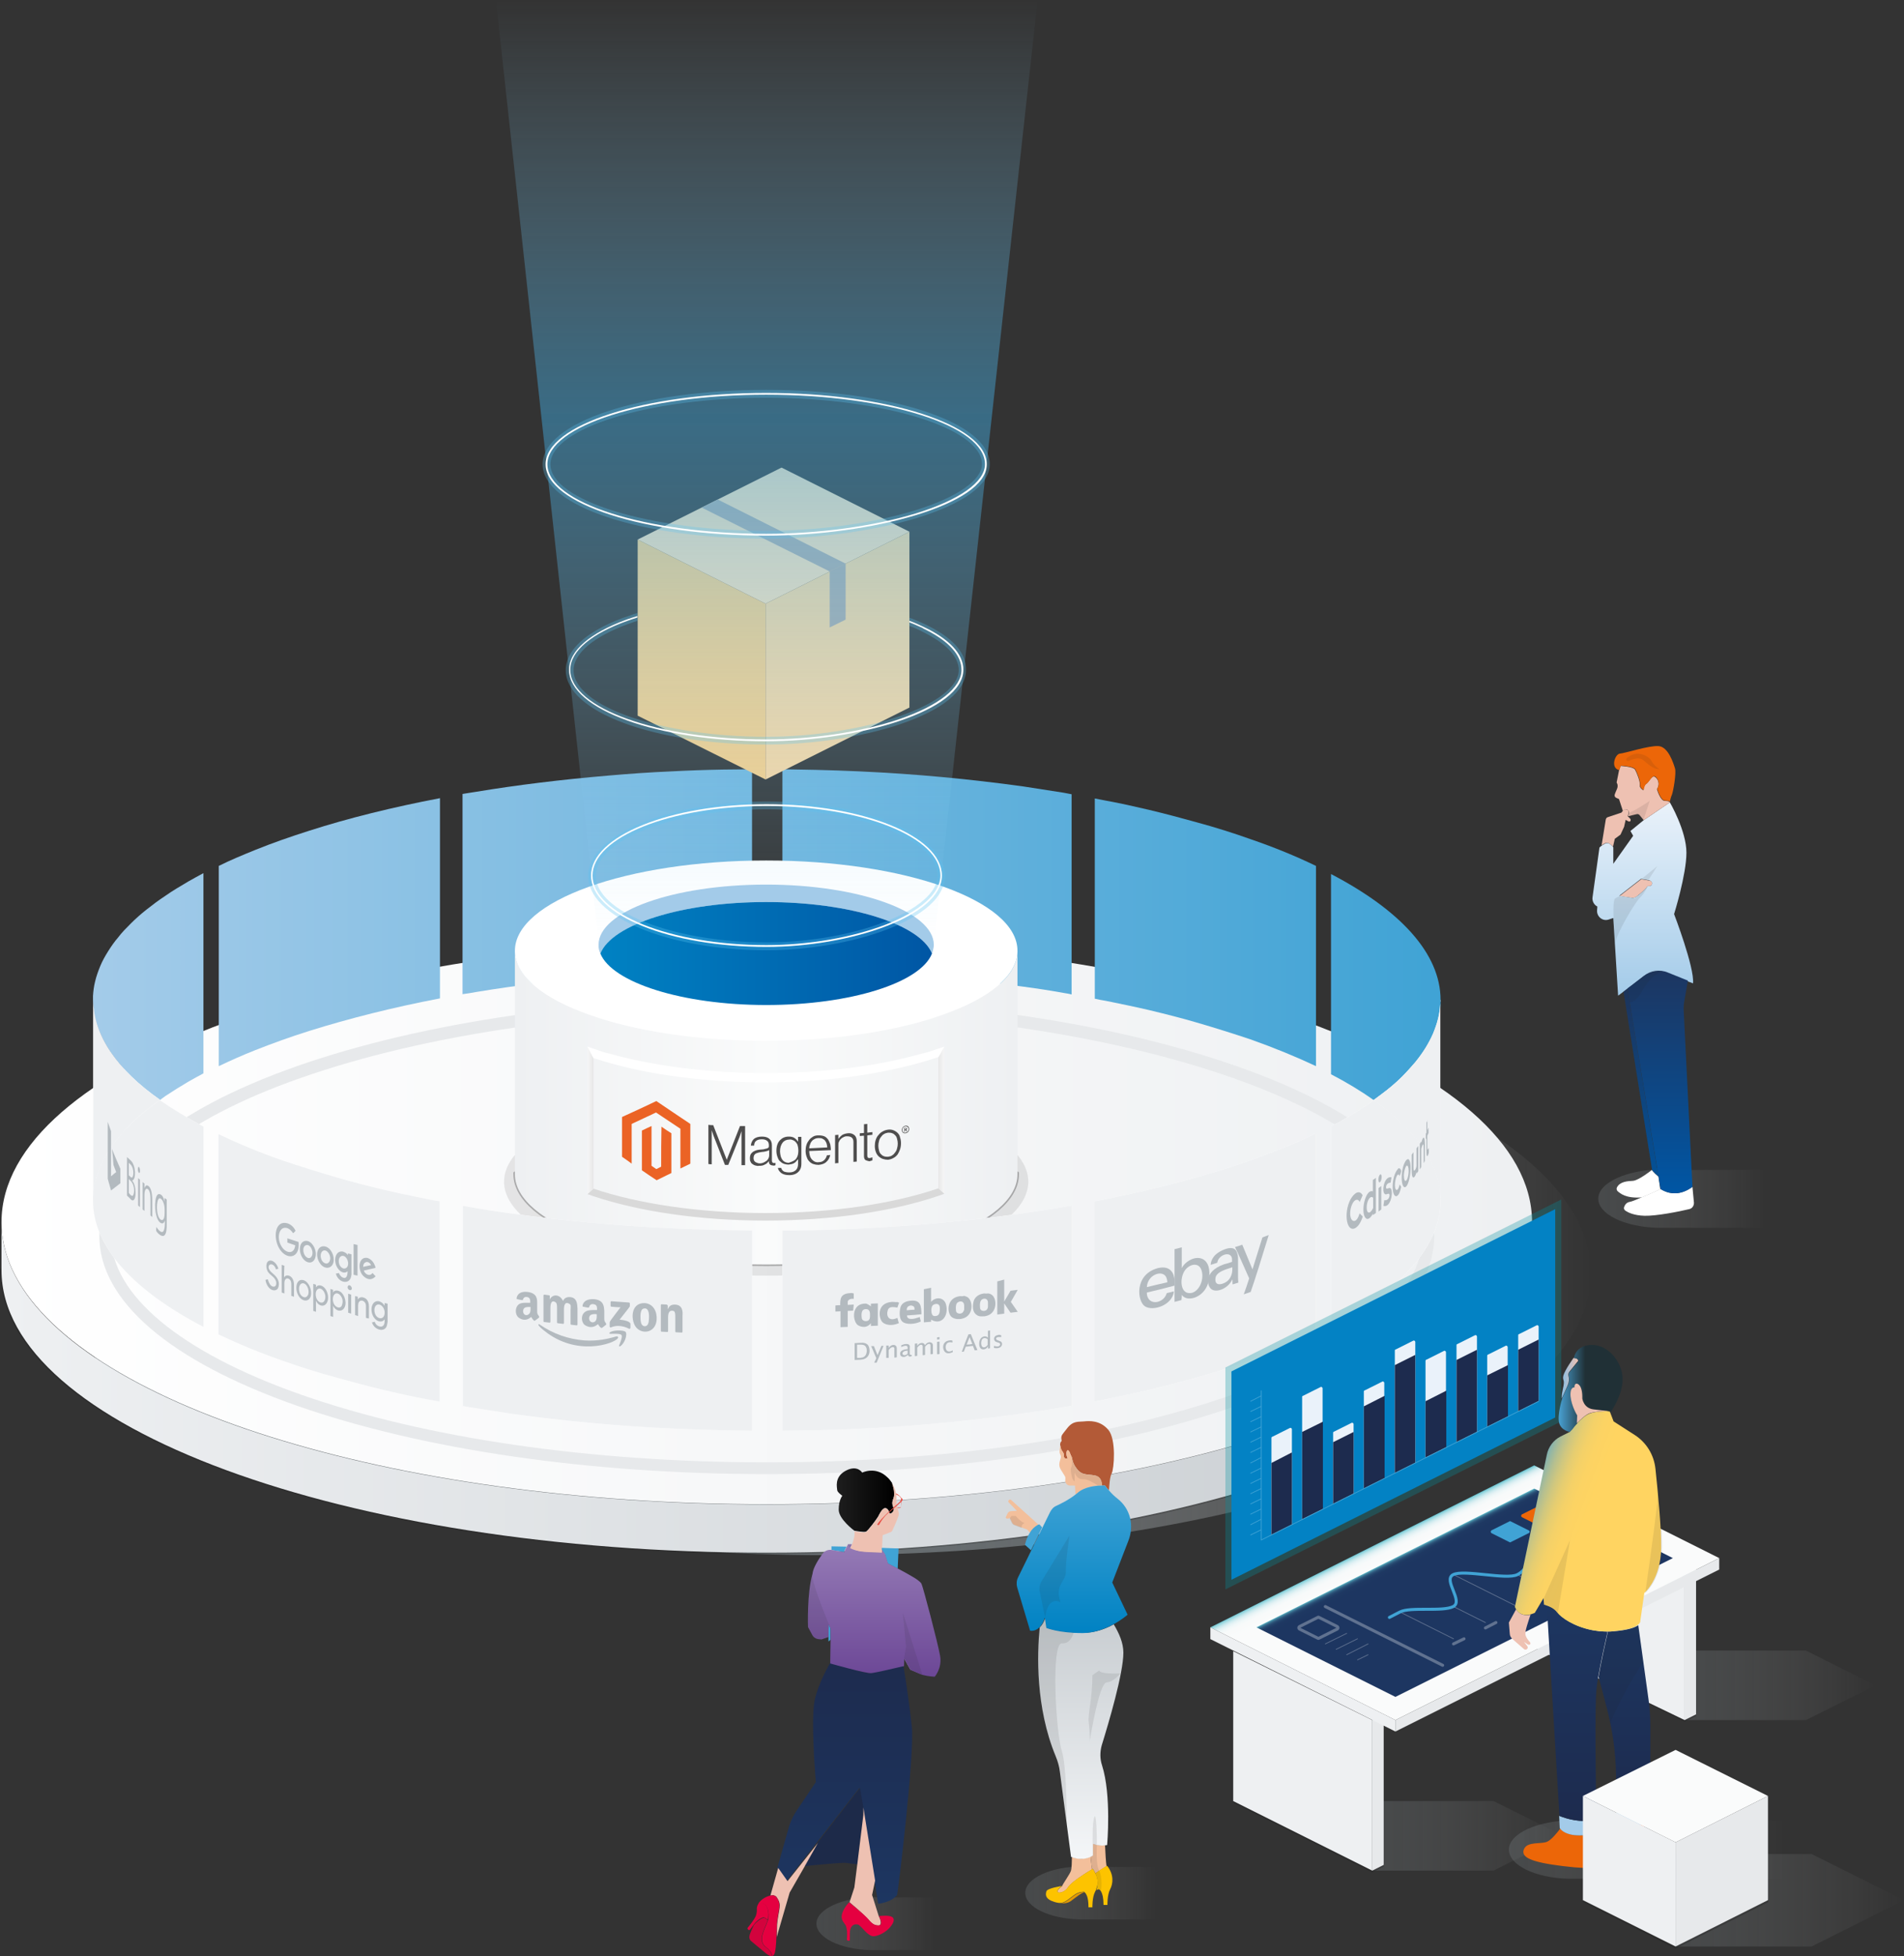 <?xml version="1.0" encoding="utf-8"?>
<!-- Generator: Adobe Illustrator 22.1.0, SVG Export Plug-In . SVG Version: 6.00 Build 0)  -->
<svg version="1.1" id="Calque_1" xmlns="http://www.w3.org/2000/svg" xmlns:xlink="http://www.w3.org/1999/xlink" x="0px" y="0px"
	 viewBox="0 0 632.7 649.7" style="enable-background:new 0 0 632.7 649.7;" xml:space="preserve">
<rect x="0" y="0" width="632.7" height="649.7" fill="#333333" stroke="none"/>
<style type="text/css">
	.st0{opacity:0.5;fill:url(#SVGID_1_);enable-background:new    ;}
	.st1{opacity:0.3;}
	.st2{fill:#1E1E1E;}
	.st3{fill:url(#SVGID_2_);}
	.st4{fill:url(#SVGID_3_);}
	.st5{opacity:0.99;fill:#E7E9EB;enable-background:new    ;}
	.st6{fill:url(#SVGID_4_);}
	.st7{fill:url(#SVGID_5_);}
	.st8{fill:url(#SVGID_6_);}
	.st9{fill:url(#SVGID_7_);}
	.st10{fill:url(#SVGID_8_);}
	.st11{fill:url(#SVGID_9_);}
	.st12{opacity:0.1;fill:#1E1E1E;enable-background:new    ;}
	
		.st13{opacity:0.3;fill:none;stroke:#1E1E1E;stroke-linecap:round;stroke-linejoin:round;stroke-miterlimit:10;enable-background:new    ;}
	.st14{fill:url(#SVGID_10_);}
	.st15{fill:#FFFFFF;}
	.st16{fill:#A3CBE9;}
	.st17{fill:url(#SVGID_11_);}
	.st18{fill:#FDD189;}
	.st19{fill:#FED9A2;}
	.st20{fill:#FEE2BC;}
	.st21{fill:#ABABAB;}
	.st22{opacity:0.6;fill:url(#SVGID_12_);enable-background:new    ;}
	.st23{opacity:0.3;fill:#5CC3F0;enable-background:new    ;}
	.st24{opacity:0.3;fill:#5DC3F0;enable-background:new    ;}
	.st25{fill:#EEF0F2;}
	.st26{fill:#B3BABF;}
	.st27{opacity:0.2;fill:url(#SVGID_13_);enable-background:new    ;}
	.st28{opacity:0.2;fill:url(#SVGID_14_);enable-background:new    ;}
	.st29{opacity:0.2;fill:url(#SVGID_15_);enable-background:new    ;}
	.st30{opacity:0.2;fill:url(#SVGID_16_);enable-background:new    ;}
	.st31{opacity:0.3;fill:#1E1E1E;enable-background:new    ;}
	.st32{fill:#E7E9EB;}
	.st33{fill:url(#SVGID_17_);}
	.st34{fill:url(#SVGID_18_);}
	.st35{fill:#EC6608;}
	.st36{fill:#40A3D5;}
	.st37{opacity:0.3;fill:none;stroke:#FFFFFF;stroke-linecap:round;stroke-miterlimit:10;enable-background:new    ;}
	.st38{fill:none;stroke:#FFFFFF;stroke-width:0.25;stroke-linecap:round;stroke-miterlimit:10;}
	.st39{fill:none;stroke:#40A3D5;stroke-linecap:round;stroke-miterlimit:10;}
	.st40{fill:none;stroke:#FFFFFF;stroke-linecap:round;stroke-miterlimit:10;}
	
		.st41{opacity:0.3;fill:none;stroke:#FFFFFF;stroke-width:0.25;stroke-linecap:round;stroke-miterlimit:10;enable-background:new    ;}
	.st42{opacity:0.3;fill:#00929E;enable-background:new    ;}
	.st43{fill:#0382C4;}
	.st44{fill:#EAF2FA;}
	.st45{fill:#1D2B4E;}
	.st46{fill:none;stroke:#40A3D5;stroke-width:0.241;stroke-linecap:round;stroke-linejoin:round;stroke-miterlimit:10;}
	.st47{fill:url(#SVGID_19_);}
	.st48{fill:#EEC1B2;}
	.st49{fill:#EE744A;}
	.st50{fill:url(#SVGID_20_);}
	.st51{fill:url(#SVGID_21_);}
	.st52{fill:#88BDE3;}
	.st53{fill:url(#SVGID_22_);}
	.st54{fill:url(#SVGID_23_);}
	.st55{opacity:0.1;}
	.st56{fill:#FAFBFB;}
	.st57{opacity:0.2;fill:url(#SVGID_24_);enable-background:new    ;}
	.st58{fill:url(#jupe_1_);}
	.st59{fill:#E50040;}
	.st60{fill:#E94D44;}
	.st61{fill:url(#cheveux_1_);}
	.st62{fill:url(#SVGID_25_);}
	.st63{opacity:0.2;fill:url(#SVGID_26_);enable-background:new    ;}
	.st64{fill:#F3BF9B;}
	.st65{fill:#F7A600;}
	.st66{fill:#FDC300;}
	.st67{fill:#B35A37;}
	.st68{fill:url(#SVGID_27_);}
	.st69{fill:url(#SVGID_28_);}
	.st70{opacity:0.2;fill:url(#SVGID_29_);enable-background:new    ;}
	.st71{fill:none;}
	.st72{fill:url(#SVGID_30_);}
	.st73{fill:url(#SVGID_31_);}
	.st74{fill:url(#SVGID_32_);}
	.st75{fill:url(#SVGID_33_);}
	.st76{fill:#D9D9D9;}
	.st77{fill:url(#SVGID_34_);}
	.st78{fill:#EB6325;}
	.st79{fill:#4E4D4D;}
</style>
<g>
	
		<linearGradient id="SVGID_1_" gradientUnits="userSpaceOnUse" x1="310.5" y1="-110.75" x2="529.5" y2="-110.75" gradientTransform="matrix(1 0 0 -1 0 312)">
		<stop  offset="0" style="stop-color:#9BA7AD"/>
		<stop  offset="0.997" style="stop-color:#FFFFFF;stop-opacity:0"/>
	</linearGradient>
	<path class="st0" d="M274.3,329C133.9,329,20,371,20,422.8c0,2.7,0.3,5.3,0.9,7.9c0.6,2.7,1.5,5.3,2.7,7.9
		c20.5,44.2,124.9,77.9,250.7,77.9s230.2-33.7,250.7-77.9c1.2-2.6,2.1-5.3,2.7-7.9s0.9-5.3,0.9-7.9C528.6,371,414.8,329,274.3,329
		L274.3,329z"/>
	<g class="st1">
		<path class="st2" d="M254.8,516.1c-68,0-131.9-9.8-180-27.5C26.6,470.8,0,447.1,0,421.8c0-0.3,0.2-0.5,0.5-0.5s0.5,0.2,0.5,0.5
			c0,51.5,113.9,93.3,253.8,93.3s253.8-41.9,253.8-93.3c0-0.3,0.2-0.5,0.5-0.5s0.5,0.2,0.5,0.5c0,25.3-26.6,49-74.8,66.8
			C386.7,506.4,322.8,516.1,254.8,516.1L254.8,516.1z"/>
	</g>
	
		<linearGradient id="SVGID_2_" gradientUnits="userSpaceOnUse" x1="0.5" y1="-148.85" x2="509.1" y2="-148.85" gradientTransform="matrix(1 0 0 -1 0 312)">
		<stop  offset="0" style="stop-color:#EEF0F2"/>
		<stop  offset="1" style="stop-color:#C8CDD1"/>
	</linearGradient>
	<path class="st3" d="M508.2,413.9c-0.6,2.7-1.5,5.3-2.7,7.9C485,466,380.6,499.7,254.8,499.7S24.6,466.1,4.1,421.8
		c-1.2-2.6-2.1-5.3-2.7-7.9s-0.9-5.3-0.9-7.9v15.9c0,51.8,113.9,93.8,254.3,93.8s254.3-42,254.3-93.8V406
		C509.1,408.6,508.8,411.3,508.2,413.9z"/>
	
		<linearGradient id="SVGID_3_" gradientUnits="userSpaceOnUse" x1="0.5" y1="-93.85" x2="509.1" y2="-93.85" gradientTransform="matrix(1 0 0 -1 0 312)">
		<stop  offset="0" style="stop-color:#FFFFFF"/>
		<stop  offset="1" style="stop-color:#EEF0F2"/>
	</linearGradient>
	<path class="st4" d="M254.8,312.1c-140.4,0-254.3,42-254.3,93.8c0,2.7,0.3,5.3,0.9,7.9c0.6,2.7,1.5,5.3,2.7,7.9
		c20.5,44.2,124.9,77.9,250.7,77.9s230.2-33.7,250.7-77.9c1.2-2.6,2.1-5.3,2.7-7.9s0.9-5.3,0.9-7.9
		C509.1,354.1,395.3,312.1,254.8,312.1L254.8,312.1z"/>
	<path class="st5" d="M254.8,489.6c-58.9,0-114.4-8.1-156.1-22.7C56.3,452,33,432,33,410.5s23.3-41.5,65.7-56.4
		c41.7-14.6,97.2-22.7,156.1-22.7s114.4,8.1,156.1,22.7c42.4,14.8,65.7,34.9,65.7,56.4s-23.3,41.5-65.7,56.4
		C369.2,481.5,313.7,489.6,254.8,489.6L254.8,489.6z M254.8,335.5c-58.5,0-113.5,8-154.8,22.5c-40.1,14-63.1,33.2-63.1,52.6
		s23,38.5,63.1,52.6c41.3,14.5,96.3,22.5,154.8,22.5s113.5-8,154.8-22.5c40.1-14,63.1-33.2,63.1-52.6s-23-38.5-63.1-52.6
		C368.3,343.5,313.3,335.5,254.8,335.5z"/>
	<g>
		
			<linearGradient id="SVGID_4_" gradientUnits="userSpaceOnUse" x1="32" y1="953.492" x2="477.5" y2="953.492" gradientTransform="matrix(1 0 0 1 0 -643.842)">
			<stop  offset="0" style="stop-color:#A3CBE9"/>
			<stop  offset="1" style="stop-color:#40A3D5"/>
		</linearGradient>
		<path class="st6" d="M367.4,332.4c4.9,1,9.8,2,14.5,3.1c5.4,1.3,10.6,2.6,15.7,4.1c6.2,1.8,12.2,3.7,17.9,5.6
			c7.9,2.8,15.2,5.8,21.8,8.9v-66.5c-6.6-3.2-13.9-6.2-21.8-8.9c-5.6-2-11.6-3.9-17.9-5.6c-5-1.4-10.3-2.8-15.7-4.1
			c-4.7-1.1-9.5-2.2-14.5-3.1c-1.2-0.2-2.4-0.5-3.6-0.7v66.5C365,332,366.2,332.2,367.4,332.4z"/>
		
			<linearGradient id="SVGID_5_" gradientUnits="userSpaceOnUse" x1="32" y1="971.692" x2="477.5" y2="971.692" gradientTransform="matrix(1 0 0 1 0 -643.842)">
			<stop  offset="0" style="stop-color:#A3CBE9"/>
			<stop  offset="1" style="stop-color:#40A3D5"/>
		</linearGradient>
		<path class="st7" d="M456.5,365.4c1.5-1.1,3-2.2,4.4-3.3c1.9-1.5,3.6-3,5.2-4.6c1.5-1.5,3-3,4.2-4.6c1.3-1.5,2.4-3.1,3.4-4.7
			s1.9-3.2,2.6-4.9c0.7-1.7,1.3-3.4,1.7-5.1c0.4-1.6,0.6-3.2,0.7-4.8v-0.6v-0.7c0-15.4-13.4-29.8-36.4-41.8v66.5
			C447.5,359.5,452.3,362.4,456.5,365.4L456.5,365.4z"/>
		
			<linearGradient id="SVGID_6_" gradientUnits="userSpaceOnUse" x1="32" y1="953.442" x2="477.5" y2="953.442" gradientTransform="matrix(1 0 0 1 0 -643.842)">
			<stop  offset="0" style="stop-color:#A3CBE9"/>
			<stop  offset="1" style="stop-color:#40A3D5"/>
		</linearGradient>
		<path class="st8" d="M84.8,348.8c5.6-2.2,11.6-4.4,18-6.4c13.1-4.1,27.7-7.8,43.4-10.8v-66.5c-15.7,3-30.3,6.6-43.4,10.8
			c-6.3,2-12.3,4.1-18,6.4c-4.2,1.7-8.3,3.4-12.1,5.3v66.5C76.5,352.3,80.5,350.5,84.8,348.8z"/>
		
			<linearGradient id="SVGID_7_" gradientUnits="userSpaceOnUse" x1="32" y1="-15.7" x2="477.5" y2="-15.7" gradientTransform="matrix(1 0 0 -1 0 312)">
			<stop  offset="0" style="stop-color:#A3CBE9"/>
			<stop  offset="1" style="stop-color:#40A3D5"/>
		</linearGradient>
		<path class="st9" d="M53.1,365.4c0.6-0.5,1.3-0.9,1.9-1.4c2.4-1.6,5-3.2,7.7-4.8c1.6-0.9,3.2-1.8,4.9-2.7V290
			c-1.7,0.9-3.3,1.8-4.9,2.7c-2.7,1.6-5.3,3.1-7.7,4.8c-2.3,1.5-4.4,3.1-6.3,4.6c-1.9,1.5-3.6,3-5.2,4.6c-1.5,1.5-3,3-4.2,4.6
			c-1.3,1.5-2.4,3.1-3.4,4.7s-1.9,3.2-2.6,4.9c-0.7,1.7-1.3,3.4-1.7,5.1c-0.4,1.6-0.6,3.2-0.7,4.8v1.3C31,344,38.9,355.3,53.1,365.4
			z"/>
		
			<linearGradient id="SVGID_8_" gradientUnits="userSpaceOnUse" x1="32" y1="936.742" x2="477.5" y2="936.742" gradientTransform="matrix(1 0 0 1 0 -643.842)">
			<stop  offset="0" style="stop-color:#A3CBE9"/>
			<stop  offset="1" style="stop-color:#40A3D5"/>
		</linearGradient>
		<path class="st10" d="M271.1,322.2c4.9,0.1,9.7,0.3,14.5,0.5c4.7,0.2,9.4,0.5,14,0.8s9.1,0.7,13.6,1.1s9,0.9,13.4,1.4
			c4.5,0.5,9,1.1,13.4,1.7c4.6,0.6,9.1,1.3,13.5,2.1c0.9,0.1,1.7,0.3,2.6,0.5v-66.5c-0.9-0.2-1.7-0.3-2.6-0.5
			c-4.4-0.7-8.9-1.4-13.5-2.1c-4.4-0.6-8.9-1.2-13.4-1.7c-4.4-0.5-8.9-1-13.4-1.4s-9-0.8-13.6-1.1c-4.6-0.3-9.3-0.6-14-0.8
			c-4.8-0.2-9.6-0.4-14.5-0.5c-3.7-0.1-7.4-0.1-11.1-0.2V322C263.7,322.1,267.4,322.2,271.1,322.2z"/>
		
			<linearGradient id="SVGID_9_" gradientUnits="userSpaceOnUse" x1="32" y1="936.692" x2="477.5" y2="936.692" gradientTransform="matrix(1 0 0 1 0 -643.842)">
			<stop  offset="0" style="stop-color:#A3CBE9"/>
			<stop  offset="1" style="stop-color:#40A3D5"/>
		</linearGradient>
		<path class="st11" d="M158.1,329.5c13.9-2.3,28.7-4.1,44-5.4c6.9-0.6,13.9-1,21-1.4c5.7-0.3,11.4-0.5,17.2-0.6
			c3.2-0.1,6.4-0.1,9.6-0.1v-66.5c-3.2,0-6.4,0.1-9.6,0.1c-5.8,0.1-11.5,0.3-17.2,0.6c-7.1,0.3-14.1,0.8-21,1.4
			c-15.3,1.3-30.1,3.1-44,5.4c-1.5,0.2-3,0.5-4.4,0.7v66.5C155.2,330,156.6,329.8,158.1,329.5z"/>
	</g>
	<g>
		<path class="st12" d="M254.6,361.3c-48.1,0-87.1,14-87.1,31.2v0.4c0.7,17,39.4,30.8,87.1,30.8s86.4-13.8,87.1-30.8v-0.4
			C341.7,375.3,302.7,361.3,254.6,361.3z"/>
		<path class="st13" d="M171.1,389.6v0.4c0,16.5,37.4,30,83.5,30s83.5-13.4,83.5-30v-0.4"/>
		
			<linearGradient id="SVGID_10_" gradientUnits="userSpaceOnUse" x1="171.1" y1="-56.1" x2="338.1" y2="-56.1" gradientTransform="matrix(1 0 0 -1 0 312)">
			<stop  offset="0" style="stop-color:#EEF0F2"/>
			<stop  offset="0.5" style="stop-color:#FAFBFB"/>
			<stop  offset="1" style="stop-color:#EEF0F2"/>
		</linearGradient>
		<path class="st14" d="M338.1,316.2c-0.2,6.1-5.5,11.8-14.5,16.4c-1.7,0.9-3.5,1.7-5.4,2.5c-15.3,6.5-38.1,10.6-63.6,10.6
			s-48.3-4.1-63.6-10.6c-1.9-0.8-3.7-1.7-5.4-2.5c-8.9-4.7-14.2-10.4-14.5-16.4V390c0,16.5,37.4,30,83.5,30s83.5-13.4,83.5-30V316.2
			z"/>
		<path class="st15" d="M254.6,285.8c-46.1,0-83.5,13.4-83.5,30v0.4c0.6,16.4,37.8,29.5,83.5,29.5s82.9-13.2,83.5-29.5v-0.4
			C338.2,299.2,300.8,285.8,254.6,285.8z"/>
		<path class="st16" d="M254.6,299.6c28,0,51.2,7.4,55.1,17.1c0.3-0.8,0.5-1.7,0.6-2.6v-0.3c0-11-24.9-20-55.7-20s-55.7,8.9-55.7,20
			v0.3c0,0.9,0.2,1.7,0.6,2.6C203.5,307,226.6,299.6,254.6,299.6L254.6,299.6z"/>
		
			<linearGradient id="SVGID_11_" gradientUnits="userSpaceOnUse" x1="199.5" y1="-4.7" x2="309.7" y2="-4.7" gradientTransform="matrix(1 0 0 -1 0 312)">
			<stop  offset="0" style="stop-color:#0082C3"/>
			<stop  offset="1" style="stop-color:#0056A4"/>
		</linearGradient>
		<path class="st17" d="M254.6,333.8c28.1,0,51.3-7.4,55.1-17.1c-3.9-9.7-27.1-17.1-55.1-17.1s-51.2,7.4-55.1,17.1
			C203.4,326.3,226.6,333.8,254.6,333.8z"/>
		<path class="st18" d="M254.4,200.5l-42.5-21.3v58.5l42.5,21.2V200.5z"/>
		<path class="st19" d="M302.2,235l-47.8,23.9v-58.4l47.8-23.9V235z"/>
		<path class="st20" d="M211.9,179.2l47.8-23.9l42.5,21.3l-47.8,23.9L211.9,179.2z"/>
		<path class="st21" d="M233.2,168.6l5.3-2.7l42.5,21.3l-5.3,2.6L233.2,168.6z"/>
		<path class="st21" d="M275.7,189.8v18.6l5.3-2.6v-18.6L275.7,189.8z"/>
		
			<linearGradient id="SVGID_12_" gradientUnits="userSpaceOnUse" x1="254.8" y1="-1.7" x2="254.8" y2="312" gradientTransform="matrix(1 0 0 -1 0 312)">
			<stop  offset="0" style="stop-color:#9CD8F7;stop-opacity:0"/>
			<stop  offset="0.557" style="stop-color:#40A3D5;stop-opacity:0.842"/>
			<stop  offset="1" style="stop-color:#9CD8F7;stop-opacity:0"/>
		</linearGradient>
		<path class="st22" d="M164.8,0L199,313.7c-0.1-8.5,18.2-19.9,55.6-19.9c37.6,0,55.7,11.4,55.7,19.9L344.8,0H164.8L164.8,0z"/>
		<path class="st23" d="M307.3,207.3c-1.5-0.7-3.1-1.4-4.7-2l-0.4-0.1v2.7c0.8,0.3,1.5,0.6,2.3,0.9l0.6,0.3c0.5,0.2,0.9,0.4,1.4,0.7
			l1.2,0.6c7.1,3.7,10.9,7.9,10.9,12.2c0,5.3-7.4,11.1-19.8,15.3c-12.5,4.3-28.7,6.8-44.2,6.8c-34.7,0-64-10.1-64-22.1
			c0-5.6,6.7-11.2,18.3-15.4c1-0.4,2-0.7,2.9-1v-2.6l-0.3,0.1c-1.1,0.3-2.1,0.7-3.2,1.1l-1.5,0.5c-12.2,4.6-18.8,10.7-18.8,17.3
			c0,13.8,29.2,24.7,66.5,24.7c15.4,0,32.1-2.5,44.7-6.8c14.1-4.8,21.8-11.1,21.8-17.9C321.2,216.8,316.4,211.6,307.3,207.3
			L307.3,207.3z"/>
		<path class="st15" d="M306.9,208.2c-1.5-0.7-3-1.4-4.7-2v0.5c1.1,0.4,2.2,0.9,3.3,1.4c0.5,0.2,1,0.4,1.4,0.7l1.2,0.6
			c7.2,3.7,11.4,8.2,11.4,13.1c0,5.9-7.5,11.8-20.5,16.3c-12.6,4.3-28.9,6.8-44.5,6.8c-35.8,0-65-10.4-65-23.1
			c0-6.4,7.3-12.1,19-16.3c1.1-0.4,2.1-0.7,3.3-1.1v-0.5c-1.1,0.3-2.1,0.7-3.1,1c-0.3,0.1-0.6,0.2-0.8,0.3
			c-11.6,4.3-18.8,10.1-18.8,16.6c0,13.1,29.4,23.7,65.5,23.7c30.9,0,65.5-10.1,65.5-23.7C320.2,217.1,315.2,212.1,306.9,208.2
			L306.9,208.2z"/>
		<path class="st23" d="M254.7,266.2c-32.7,0-59.3,11.1-59.3,24.7s26.6,24.7,59.3,24.7c13.7,0,28.6-2.5,39.8-6.8
			C307.1,304,314,297.7,314,291C314,277.2,287.4,266.2,254.7,266.2z M294,306.2c-11.1,4.3-25.4,6.8-39.2,6.8
			c-30.8,0-56.8-10.1-56.8-22.1s26-22.1,56.8-22.1s56.8,10.1,56.8,22.1C311.5,296.3,305.1,301.9,294,306.2L294,306.2z"/>
		<path class="st15" d="M254.7,314.5c-32.2,0-58.3-10.6-58.3-23.7s26.2-23.7,58.3-23.7s58.3,10.6,58.3,23.7
			C313,304.4,282.2,314.5,254.7,314.5z M254.7,267.7c-31.9,0-57.8,10.4-57.8,23.1s25.9,23.1,57.8,23.1c13.9,0,28.4-2.5,39.6-6.8
			c11.6-4.5,18.2-10.4,18.2-16.3C312.5,278.1,286.6,267.7,254.7,267.7L254.7,267.7z"/>
		<path class="st24" d="M254.6,178.9c-41.7,0-74.3-10.8-74.3-24.7s32.6-24.7,74.3-24.7s74.3,10.8,74.3,24.7
			c0,6.8-8.7,13.1-24.4,17.9C290.5,176.3,271.8,178.9,254.6,178.9L254.6,178.9z M254.6,132.1c-38.9,0-71.7,10.1-71.7,22.1
			s32.8,22.1,71.7,22.1c17.4,0,35.5-2.5,49.5-6.8c13.9-4.3,22.2-10,22.2-15.3C326.4,142.2,293.5,132.1,254.6,132.1L254.6,132.1z"/>
		<path class="st15" d="M254.6,177.9c-40.4,0-73.3-10.6-73.3-23.7s32.9-23.7,73.3-23.7s73.3,10.6,73.3,23.7
			C328,167.7,289.3,177.9,254.6,177.9L254.6,177.9z M254.6,131.1c-40.1,0-72.7,10.4-72.7,23.1s32.6,23.1,72.7,23.1
			c17.5,0,35.7-2.5,49.8-6.8c14.5-4.5,22.9-10.4,22.9-16.3C327.4,141.4,294.7,131.1,254.6,131.1L254.6,131.1z"/>
	</g>
	<g>
		<path class="st15" d="M424.8,381.9c-5.6,2.2-11.6,4.4-18,6.4c-13,4.1-27.5,7.7-43.1,10.7v66.5c15.6-3,30.1-6.6,43.1-10.7
			c6.3-2,12.3-4.1,18-6.4c4.3-1.7,8.4-3.5,12.3-5.4v-66.5C433.3,378.4,429.2,380.2,424.8,381.9z M351.5,401.2
			c-13.9,2.3-28.7,4.1-44,5.4c-6.9,0.6-13.9,1-21,1.4c-5.7,0.3-11.4,0.5-17.2,0.6c-3.1,0.1-6.2,0.1-9.3,0.1v66.5
			c3.1,0,6.2-0.1,9.3-0.1c5.8-0.1,11.5-0.3,17.2-0.6c7.1-0.3,14.1-0.8,21-1.4c15.3-1.3,30.1-3.1,44-5.4c1.6-0.3,3.1-0.5,4.7-0.8
			v-66.5C354.6,400.7,353.1,400.9,351.5,401.2z M53.1,365.4c-1.5,1.1-3,2.2-4.4,3.3c-1.9,1.5-3.6,3-5.2,4.6c-1.5,1.5-3,3-4.2,4.6
			c-1.3,1.5-2.4,3.1-3.4,4.7s-1.9,3.2-2.6,4.9c-0.7,1.7-1.3,3.4-1.7,5.1c-0.4,1.6-0.6,3.2-0.7,4.8v1.3c0,15.5,13.5,29.9,36.7,42
			v-66.5C62.3,371.3,57.4,368.4,53.1,365.4L53.1,365.4z M238.5,408.5c-4.9-0.1-9.7-0.3-14.5-0.5c-4.7-0.2-9.4-0.5-14-0.8
			s-9.1-0.7-13.6-1.1s-9-0.9-13.4-1.4c-4.5-0.5-9-1.1-13.4-1.7c-4.6-0.6-9.1-1.3-13.5-2.1c-0.8-0.1-1.6-0.3-2.3-0.4V467
			c0.8,0.1,1.6,0.3,2.3,0.4c4.4,0.7,8.9,1.4,13.5,2.1c4.4,0.6,8.9,1.2,13.4,1.7c4.4,0.5,8.9,1,13.4,1.4s9,0.8,13.6,1.1
			c4.6,0.3,9.3,0.6,14,0.8c4.8,0.2,9.6,0.4,14.5,0.5c3.8,0.1,7.6,0.2,11.4,0.2v-66.5C246.1,408.6,242.3,408.6,238.5,408.5z
			 M456.5,365.4c-0.6,0.5-1.3,0.9-1.9,1.4c-2.4,1.6-5,3.2-7.7,4.8c-1.5,0.9-3,1.7-4.6,2.5v66.5c1.6-0.8,3.1-1.7,4.6-2.5
			c2.7-1.6,5.3-3.1,7.7-4.8c2.3-1.5,4.4-3.1,6.3-4.6s3.6-3,5.2-4.6c1.5-1.5,3-3,4.2-4.6c1.3-1.5,2.4-3.1,3.4-4.7s1.9-3.2,2.6-4.9
			c0.7-1.7,1.3-3.4,1.7-5.1c0.4-1.6,0.6-3.2,0.7-4.8v-0.6v-0.7C478.7,386.7,470.7,375.4,456.5,365.4L456.5,365.4z M142.2,398.3
			c-4.9-1-9.8-2-14.5-3.1c-5.4-1.3-10.6-2.6-15.7-4.1c-6.2-1.8-12.2-3.7-17.9-5.6c-7.8-2.7-15-5.7-21.5-8.8v66.5
			c6.5,3.1,13.7,6.1,21.5,8.8c5.6,2,11.6,3.9,17.9,5.6c5,1.4,10.3,2.8,15.7,4.1c4.7,1.1,9.5,2.2,14.5,3.1c1.3,0.3,2.6,0.5,3.9,0.7
			V399C144.8,398.8,143.5,398.6,142.2,398.3z"/>
		<path class="st15" d="M478.6,332.8v0.6c-0.1,1.6-0.3,3.2-0.7,4.8c-0.4,1.7-1,3.4-1.7,5.1c-0.7,1.6-1.6,3.3-2.6,4.9
			s-2.1,3.1-3.4,4.7c-1.3,1.5-2.7,3.1-4.2,4.6c-1.6,1.6-3.3,3.1-5.2,4.6c-1.4,1.1-2.9,2.2-4.4,3.3c14.2,10.1,22.2,21.3,22.2,33.2
			v-66.5C478.7,332.4,478.6,332.6,478.6,332.8L478.6,332.8z M31,397.3c0.1-1.6,0.3-3.2,0.7-4.8c0.4-1.7,1-3.4,1.7-5.1
			c0.7-1.6,1.6-3.3,2.6-4.9s2.1-3.1,3.4-4.7c1.3-1.5,2.7-3.1,4.2-4.6c1.6-1.6,3.3-3.1,5.2-4.6c1.4-1.1,2.9-2.2,4.4-3.3
			C38.9,355.3,31,344,31,332.2V397.3L31,397.3z"/>
	</g>
	<g>
		<path class="st25" d="M424.8,381.9c-5.6,2.2-11.6,4.4-18,6.4c-13,4.1-27.5,7.7-43.1,10.7v66.5c15.6-3,30.1-6.6,43.1-10.7
			c6.3-2,12.3-4.1,18-6.4c4.3-1.7,8.4-3.5,12.3-5.4v-66.5C433.3,378.4,429.2,380.2,424.8,381.9z M351.5,401.2
			c-13.9,2.3-28.7,4.1-44,5.4c-6.9,0.6-13.9,1-21,1.4c-5.7,0.3-11.4,0.5-17.2,0.6c-3.1,0.1-6.2,0.1-9.3,0.1v66.5
			c3.1,0,6.2-0.1,9.3-0.1c5.8-0.1,11.5-0.3,17.2-0.6c7.1-0.3,14.1-0.8,21-1.4c15.3-1.3,30.1-3.1,44-5.4c1.6-0.3,3.1-0.5,4.7-0.8
			v-66.5C354.6,400.7,353.1,400.9,351.5,401.2z M53.1,365.4c-1.5,1.1-3,2.2-4.4,3.3c-1.9,1.5-3.6,3-5.2,4.6c-1.5,1.5-3,3-4.2,4.6
			c-1.3,1.5-2.4,3.1-3.4,4.7s-1.9,3.2-2.6,4.9c-0.7,1.7-1.3,3.4-1.7,5.1c-0.4,1.6-0.6,3.2-0.7,4.8v1.3c0,15.5,13.5,29.9,36.7,42
			v-66.5C62.3,371.3,57.4,368.4,53.1,365.4L53.1,365.4z M238.5,408.5c-4.9-0.1-9.7-0.3-14.5-0.5c-4.7-0.2-9.4-0.5-14-0.8
			s-9.1-0.7-13.6-1.1s-9-0.9-13.4-1.4c-4.5-0.5-9-1.1-13.4-1.7c-4.6-0.6-9.1-1.3-13.5-2.1c-0.8-0.1-1.6-0.3-2.3-0.4V467
			c0.8,0.1,1.6,0.3,2.3,0.4c4.4,0.7,8.9,1.4,13.5,2.1c4.4,0.6,8.9,1.2,13.4,1.7c4.4,0.5,8.9,1,13.4,1.4s9,0.8,13.6,1.1
			c4.6,0.3,9.3,0.6,14,0.8c4.8,0.2,9.6,0.4,14.5,0.5c3.8,0.1,7.6,0.2,11.4,0.2v-66.5C246.1,408.6,242.3,408.6,238.5,408.5z
			 M456.5,365.4c-0.6,0.5-1.3,0.9-1.9,1.4c-2.4,1.6-5,3.2-7.7,4.8c-1.5,0.9-3,1.7-4.6,2.5v66.5c1.6-0.8,3.1-1.7,4.6-2.5
			c2.7-1.6,5.3-3.1,7.7-4.8c2.3-1.5,4.4-3.1,6.3-4.6s3.6-3,5.2-4.6c1.5-1.5,3-3,4.2-4.6c1.3-1.5,2.4-3.1,3.4-4.7s1.9-3.2,2.6-4.9
			c0.7-1.7,1.3-3.4,1.7-5.1c0.4-1.6,0.6-3.2,0.7-4.8v-0.6v-0.7C478.7,386.7,470.7,375.4,456.5,365.4L456.5,365.4z M142.2,398.3
			c-4.9-1-9.8-2-14.5-3.1c-5.4-1.3-10.6-2.6-15.7-4.1c-6.2-1.8-12.2-3.7-17.9-5.6c-7.8-2.7-15-5.7-21.5-8.8v66.5
			c6.5,3.1,13.7,6.1,21.5,8.8c5.6,2,11.6,3.9,17.9,5.6c5,1.4,10.3,2.8,15.7,4.1c4.7,1.1,9.5,2.2,14.5,3.1c1.3,0.3,2.6,0.5,3.9,0.7
			V399C144.8,398.8,143.5,398.6,142.2,398.3z"/>
		<path class="st25" d="M478.6,332.8v0.6c-0.1,1.6-0.3,3.2-0.7,4.8c-0.4,1.7-1,3.4-1.7,5.1c-0.7,1.6-1.6,3.3-2.6,4.9
			s-2.1,3.1-3.4,4.7c-1.3,1.5-2.7,3.1-4.2,4.6c-1.6,1.6-3.3,3.1-5.2,4.6c-1.4,1.1-2.9,2.2-4.4,3.3c14.2,10.1,22.2,21.3,22.2,33.2
			v-66.5C478.7,332.3,478.6,332.6,478.6,332.8L478.6,332.8z M31,397.3c0.1-1.6,0.3-3.2,0.7-4.8c0.4-1.7,1-3.4,1.7-5.1
			c0.7-1.6,1.6-3.3,2.6-4.9s2.1-3.1,3.4-4.7c1.3-1.5,2.7-3.1,4.2-4.6c1.6-1.6,3.3-3.1,5.2-4.6c1.4-1.1,2.9-2.2,4.4-3.3
			C38.9,355.3,31,344,31,332.2V397.3L31,397.3z"/>
	</g>
	<g id="logos_8_">
		<path class="st26" d="M179.1,439.8c-1.2,0.2,3.6,3.6,3.7,3.6c10.9,7.2,22.8,2.2,22.6,0.8c-0.1-0.5-0.5-0.4-1.4-0.1
			c-1.8,0.5-5.4,1.4-9.8,1.1c-5.2-0.4-10.3-2.1-14.9-5.3C179.3,439.9,179.2,439.8,179.1,439.8"/>
		<path class="st26" d="M206,441.9c-2.3-0.1-3.7,0.6-3.5,1c0.1,0.1,0.1,0.1,0.5,0.1c1,0,2.5-0.1,3.2,0.2c0.4,0.2,0.9,0.3-0.4,3.5
			c-0.1,0.2-0.2,0.5,0.1,0.5c0.5,0,2.1-1.8,2.2-3.9C208.1,442.5,208.1,442,206,441.9"/>
		<path class="st26" d="M208.9,432.6c-1.9-0.1-3.8-0.3-5.7-0.4c-0.2,0-0.3,0.1-0.3,0.3v1.2c0,0.2,0.1,0.3,0.3,0.3c1,0.1,2,0.2,3,0.2
			c-3.6,4.7-3.6,4.7-3.6,5.2v1.2c0,0.2,0.2,0.3,0.3,0.3s0.1,0,0.3-0.1c0.5-0.2,1.7-0.6,3.4-0.3c1.3,0.2,2.1,0.7,2.4,0.8
			c0.1,0.1,0.3,0.1,0.4-0.1c0.1-0.1,0.1-0.2,0.1-0.2v-1.3c-0.1-0.9-2.4-1.3-3.6-1.4c3.4-4.3,3.4-4.3,3.4-4.5v-1
			C209.2,432.7,209.1,432.6,208.9,432.6"/>
		<path class="st26" d="M189.4,430.8c-1.7-0.1-2.2,1-2.3,1.3c-1.1-2.4-3.6-2.3-4.4-0.5l0,0v-1.1c0-0.2-0.1-0.3-0.3-0.3
			c-0.5-0.1-1-0.1-1.5-0.2c-0.3,0-0.3,0.2-0.3,0.3v8.5c0,0.2,0.1,0.3,0.3,0.3c0.6,0.1,1.1,0.1,1.7,0.2c0.3,0,0.3-0.2,0.3-0.3v-4.5
			c0-3.5,1.8-1.9,1.8-1.9c0.4,0.4,0.4,1,0.4,2.1v4.5c0,0.2,0.1,0.3,0.3,0.3c0.6,0.1,1.1,0.1,1.7,0.2c0.2,0,0.3-0.1,0.3-0.3V435
			c0-3.4,1.8-1.9,1.9-1.9c0.4,0.3,0.4,0.5,0.3,2.1v4.5c0,0.2,0.1,0.3,0.3,0.3c0.6,0.1,1.1,0.1,1.7,0.2c0.2,0,0.3-0.1,0.3-0.3v-5.3
			C191.8,433.1,191.8,431,189.4,430.8"/>
		<path class="st26" d="M214.2,440.5c-0.4-0.1-1.1-0.2-1.3-1.8c0-0.1-0.4-3.1,0.6-3.9c0.4-0.3,2.6-1.1,2.1,3.8
			C215.5,439.9,215,440.5,214.2,440.5 M214.2,432.8c-4.9-0.1-4.6,6.1-2.7,8.2c2.1,2.3,6.4,1.6,6.7-2.7
			C218.4,435.8,217.2,433,214.2,432.8"/>
		<path class="st26" d="M224.3,433.3c-1.3,0-1.9,0.4-2.4,1.6l0,0v-1.3c-0.1-0.1-0.2-0.2-0.3-0.3c-0.6,0-1.1-0.1-1.7-0.1
			c-0.2,0-0.3,0.1-0.3,0.3v8.5c0,0.2,0.1,0.3,0.3,0.3c0.6,0,1.2,0.1,1.8,0.1c0.2,0,0.3-0.1,0.3-0.3v-4.6c0-2.9,1.8-2.1,2-2
			c0.4,0.4,0.4,1.1,0.4,2.1v4.6c0,0.2,0.1,0.3,0.3,0.3c0.6,0,1.2,0.1,1.8,0.1c0.2,0,0.3-0.1,0.3-0.3V437
			C226.9,435.7,226.9,433.4,224.3,433.3"/>
		<path class="st26" d="M196.8,439.2c-1.2-0.2-1.3-1.8-0.6-2.4c0.6-0.4,1.6-0.4,2.1-0.3v0.4c0,0.7,0,1.2-0.3,1.7
			C197.6,439.2,197.1,439.2,196.8,439.2 M197.4,431.5c-3.8-0.2-3.9,2.3-3.8,2.4c0.1,0.1,0.1,0.1,0.2,0.1c1.9,0.4,1.9,0.4,2,0
			c0.3-1,1.3-0.9,1.6-0.8c1,0.2,1,1,1,1.7v0.2c-2.3,0-3.5,0-4.4,1s-0.8,2.8,0.1,3.8c0,0,2.2,2,4.6-0.1c0.9,1.4,1.2,1.3,1.4,1.2l0,0
			c1.4-1.1,1.4-1.1,1.4-1.1c0-0.1-0.1-0.2-0.2-0.5c-0.4-0.5-0.5-0.8-0.5-1.4v-2.6C200.7,434,200.7,431.8,197.4,431.5"/>
		<path class="st26" d="M174.8,436.8c-1.2-0.2-1.2-1.9-0.5-2.4c0.6-0.4,1.5-0.3,2-0.3v0.4c0,0.7,0,1.2-0.3,1.7
			C175.5,436.8,175.1,436.8,174.8,436.8 M175.3,429.1c-3.6-0.4-3.7,2.2-3.6,2.3c0.1,0.1,0.1,0.1,0.2,0.1c1.8,0.4,1.8,0.4,1.9,0.1
			c0.3-1.1,1.3-0.8,1.4-0.8c1,0.2,1,1,1,1.7v0.2c-2.2,0-3.4-0.1-4.2,0.9s-0.8,2.8,0.1,3.8c0,0,2.1,2.1,4.4,0
			c0.8,1.3,1.1,1.4,1.3,1.2c0,0,1.3-0.9,1.4-1.1c0-0.1-0.1-0.3-0.2-0.5c-0.4-0.5-0.5-0.8-0.5-1.4V433
			C178.5,431.6,178.6,429.5,175.3,429.1"/>
		<path class="st26" d="M35.8,372.6v18.9l1.1,3.9c0.9-0.7,2.2-1.7,3.1-2.4v-4.8c-0.9-2-2-4.6-2.8-6.6c0.2,1.6,0.4,3.7,0.5,5.3
			l0.9,2.4c-0.5,0.4-1.2,0.9-1.7,1.4v-15L35.8,372.6"/>
		<path class="st26" d="M42.8,396.2v-4.6c0.2,0.2,0.4,0.4,0.6,0.6c1.7,1.7,1.2,4.9,0.6,5c-0.2,0-0.4-0.2-0.5-0.2
			C43.2,396.7,43,396.5,42.8,396.2 M42.8,390.3v-4.1c0.2,0.2,0.4,0.4,0.6,0.6c1.3,1.3,1,4.3,0.4,4.3c-0.2,0-0.4-0.1-0.4-0.2
			C43.1,390.6,42.9,390.5,42.8,390.3 M43.5,385.5c-0.4-0.4-0.9-0.8-1.3-1.2v12.8c0.4,0.4,0.9,0.8,1.3,1.3c1.1,1,1.7-0.7,1.5-2.9
			c0-0.7-0.2-2.4-1.1-3.4l0,0C45.3,391.9,45.2,387.1,43.5,385.5"/>
		<path class="st26" d="M46.5,391.8c-0.2-0.2-0.4-0.3-0.6-0.5v9.1c0.2,0.2,0.4,0.3,0.6,0.5V391.8 M46.2,387.6
			c-0.3-0.2-0.4,0.4-0.4,1c0.1,0.7,0.4,1.2,0.6,0.9C46.7,389.1,46.5,387.9,46.2,387.6"/>
		<path class="st26" d="M49.3,393.9c-0.6-0.4-0.9-0.2-1.3,0.7l0,0v-1.5c-0.2-0.2-0.4-0.3-0.6-0.5v9.1c0.2,0.2,0.4,0.3,0.6,0.5V397
			c0-2,0.6-2.5,1.2-2c0.8,0.7,0.8,2.7,0.8,3.5v5.2c0.2,0.2,0.4,0.3,0.6,0.5v-5.5C50.6,395.5,49.9,394.3,49.3,393.9"/>
		<path class="st26" d="M53.4,405.1c-1.7-1.2-1.5-6.9-0.4-7.1c0.8-0.1,1.7,1.7,1.7,3.6v1.3C54.7,405,54.1,405.5,53.4,405.1
			 M53.5,396.8c-2.2-1.4-2.2,4.5-1.6,6.7c0.6,2.7,2,3.3,2.6,2.5c0.1-0.2,0.2-0.4,0.3-0.6l0,0v1c-0.1,3.4-1.1,3.1-2,2.2
			c-0.5-0.5-0.8-1.1-0.8-1.1c-0.2,1.3-0.2,1.3,0.4,2c0.1,0.1,1.3,1.4,2.1,0.9c0.9-0.5,0.9-2.7,0.9-3.7v-8.3
			c-0.2-0.2-0.5-0.3-0.7-0.5v1.3l0,0C54.5,398.3,54.2,397.3,53.5,396.8"/>
		<path class="st26" d="M120.7,420.8c0-0.4,0-1.1,0.7-1.5s1.3,0.1,1.5,0.3c0.2,0.2,0.4,0.5,0.4,0.6
			C121,420.7,120.8,420.7,120.7,420.8 M122.1,417.8c-2.8-0.5-3.3,3.3-1.8,5.5c0.9,1.2,2.8,2.5,4.5,0.6c-0.6-0.6-0.8-0.9-1-1.1
			c-1,1.4-2.6,0.3-2.9-0.8c0.4-0.1,3.8-0.9,3.9-0.9C124.2,418.4,122.3,417.9,122.1,417.8"/>
		<path class="st26" d="M118.8,413.5c-0.4-0.1-0.8-0.2-1.3-0.3v10.2c0.4,0.1,0.8,0.2,1.3,0.3V413.5"/>
		<path class="st26" d="M114.1,421.3c-1.8-0.6-2-3.5-0.7-4.1c1.4-0.6,2.8,1.7,2.1,3.4C115.2,421.2,114.7,421.4,114.1,421.3
			 M114,415.7c-2.6-0.5-3.4,3.1-1.8,5.5c1,1.5,2.5,1.9,3.3,1l0,0c0,3.6-2.1,1.8-2.1,1.8c-0.3-0.3-0.6-0.7-0.8-1.2
			c-0.3,0.1-0.7,0.2-1,0.2c0.7,2.7,3.6,3.6,4.7,1.9c0.2-0.2,0.4-0.8,0.5-1.6v-0.4v-6.3c-0.4-0.1-0.8-0.2-1.2-0.3v0.6l0,0
			C115.1,416,114.1,415.8,114,415.7"/>
		<path class="st26" d="M108.1,419.6c-1.8-0.6-2-3.6-0.7-4.2s2.8,1.7,2.2,3.3C109.3,419.5,108.7,419.8,108.1,419.6 M108.1,414
			c-2.7-0.6-3.5,2.9-1.9,5.4c1.4,2.3,4,2.2,4.6-0.1C111.3,417.2,110,414.5,108.1,414"/>
		<path class="st26" d="M102.3,417.8c-1.7-0.7-2-3.7-0.7-4.2c1.3-0.6,2.7,1.7,2.1,3.4C103.4,417.7,102.9,418,102.3,417.8
			 M102.3,412.2c-2.6-0.6-3.4,2.8-1.9,5.4c1.4,2.3,3.8,2.3,4.4,0C105.4,415.5,104.1,412.8,102.3,412.2"/>
		<path class="st26" d="M95.5,406.3c-4.1-1.1-4.8,4.6-2.8,8.2c2,3.5,5.6,3.7,6.4,0.4c0.2-0.9,0.2-1.6,0.1-2.4l0,0
			c-0.9-0.3-2.1-0.7-3.7-1.2v0.1c0,0.1,0,0.1,0,0.2s0,0.2,0,0.2c0,0.1,0,0.2,0,0.2c0,0.1,0,0.2,0,0.2c0,0.1,0,0.1,0,0.2
			c0,0,0,0.1,0,0.2v0.1c0.9,0.3,1.7,0.6,2.6,0.9c-0.3,3-2.8,2.7-4.2,0.9c-2.1-2.7-1.4-6.9,1-6.7c0.5,0,1.5,0.3,2.5,1.8
			c0.3-0.2,0.5-0.5,0.8-0.8C97.8,407.8,96.8,406.7,95.5,406.3"/>
		<path class="st26" d="M90.5,418.8c-2-0.7-2.4,1.7-1.6,3.4c0.7,1.3,2.3,1.8,2.8,3.3c0.3,1,0,2.1-1.1,1.8c-0.7-0.2-1.3-1.2-1.6-2.4
			c-0.2,0.1-0.6,0.1-0.8,0.2c0.6,3.3,3.1,4.2,4.1,2.9c0,0,1.5-2.4-1.5-4.9c-0.7-0.6-2-1.7-1.4-2.8c0.5-0.8,1.9-0.3,2.3,1.3
			c0.2-0.1,0.6-0.1,0.8-0.2C92.2,420.2,91.4,419.2,90.5,418.8"/>
		<path class="st26" d="M94.5,420.4c-0.3-0.1-0.6-0.2-0.9-0.3v9.2c0.3,0.1,0.6,0.2,0.9,0.3v-3.4c0-1.6,1-2,1.8-1.2
			c0.5,0.5,0.5,1.3,0.5,1.7v3.7c0.3,0.1,0.6,0.2,0.9,0.3v-3.9c0-3.1-2.3-3.7-3.1-2.8c0,0-0.1,0.1-0.2,0.3l0,0v-0.9L94.5,420.4"/>
		<path class="st26" d="M100.9,430.8c-1.8-0.6-2-3.9-0.7-4.5c1.4-0.6,2.8,1.9,2.2,3.7C102.1,430.6,101.6,431.1,100.9,430.8
			 M100.9,425.2c-2.5-0.7-3,2.8-1.8,5s3.6,2.4,4.2,0.2C103.7,428.6,102.8,425.9,100.9,425.2"/>
		<path class="st26" d="M106.5,432.6c-1.8-0.6-2.1-3.8-0.8-4.5c1.2-0.7,2.9,1.5,2.3,3.5C107.9,431.8,107.6,432.9,106.5,432.6
			 M106.7,427c-1-0.3-1.5,0.2-1.7,0.6l0,0v-0.9c-0.3-0.1-0.6-0.2-0.9-0.3v9c0.3,0.1,0.6,0.2,0.9,0.3v-2.8V432l0,0
			c0.8,1.9,3,2.4,3.8,0.3C109.5,430.6,108.6,427.6,106.7,427"/>
		<path class="st26" d="M112.2,434.2c-1.8-0.6-2.1-3.7-0.8-4.5c1.2-0.7,3,1.5,2.3,3.5C113.6,433.9,113.1,434.5,112.2,434.2
			 M112.4,428.7c-1.1-0.3-1.6,0.3-1.7,0.6l0,0v-0.9c-0.3-0.1-0.6-0.2-0.9-0.3v9c0.3,0.1,0.6,0.2,0.9,0.3v-2.8v-0.9l0,0
			c0.9,1.9,3.1,2.3,3.9,0.3C115.3,432.3,114.3,429.2,112.4,428.7"/>
		<path class="st26" d="M116.7,430c-0.3-0.1-0.6-0.2-1-0.3v6.3c0.3,0.1,0.6,0.2,1,0.3V430 M116.2,426.9c-0.6-0.2-0.9,0.7-0.5,1.2
			c0.4,0.6,1.1,0.5,1.2,0C117,427.7,116.7,427.1,116.2,426.9"/>
		<path class="st26" d="M120.6,430.9c-0.8-0.2-1.4,0.2-1.7,0.7l0,0v-0.9c-0.3-0.1-0.6-0.2-0.9-0.2v6.3c0.3,0.1,0.7,0.2,1,0.3v-3.5
			c0-1.9,1.4-1.9,2.1-1.2c0.5,0.5,0.5,1.1,0.5,1.4v3.9c0.3,0.1,0.7,0.2,1,0.2V434C122.6,431.8,121.5,431.1,120.6,430.9"/>
		<path class="st26" d="M126.1,437.8c-1.9-0.5-2.2-3.7-0.9-4.4c1.3-0.7,3.1,1.3,2.5,3.4C127.7,436.9,127.3,438.1,126.1,437.8
			 M126,432.2c-2.5-0.5-3.3,3-1.8,5.3c1.1,1.7,2.9,1.8,3.6,0.7l0,0v0.6c0,2.4-1.9,2-2.7,1.2c-0.4-0.4-0.5-0.9-0.6-1
			c-0.3,0.1-0.7,0.2-0.9,0.2c0.7,2.4,3.8,3.4,4.8,1.5c0.3-0.6,0.3-1.4,0.4-1.7v-6c-0.3-0.1-0.6-0.1-1-0.2v0.9l0,0
			C127.2,432.6,126.3,432.3,126,432.2"/>
		<path class="st26" d="M301.3,435.2c0-0.6,0.1-1.1,0.7-1.4c0.7-0.4,1.4-0.1,1.7,0.2c0.2,0.3,0.2,0.7,0.2,1
			C303.1,435,302.2,435.1,301.3,435.2 M302.7,432c-2.3,0.2-3.1,1.2-3.4,2s-0.8,3.8,0.6,5c1.2,1,4.1,0.9,6.1-0.1
			c-0.1-0.5-0.3-1-0.4-1.5l0,0c-0.1,0.1-0.3,0.1-0.4,0.2c0,0,0,0-0.1,0c-1.1,0.4-3.7,1.1-3.7-0.7c1.6-0.1,3.2-0.2,4.8-0.4v-0.1
			C306.1,434,306.1,431.7,302.7,432 M296.4,432.4c-5.3,0.4-4.4,5.6-3.1,6.8c0.1,0.1,1.9,1.7,5.3,0.3l0.1-0.1l-0.1-0.2l0,0
			c-0.1-0.4-0.2-0.7-0.3-1.1c0-0.1-0.1-0.3-0.1-0.4c-2.8,1.4-3.8-0.6-3.2-2.5c0.4-1.4,1.9-1.1,3.2-0.9c0.1-0.4,0.3-0.8,0.4-1.2
			l0.1-0.2l0.1-0.2c-0.2-0.1-0.2-0.1-0.5-0.2l-0.2-0.1C298,432.6,297.5,432.4,296.4,432.4 M287.8,438.8c-0.7,0-1.2-0.3-1.4-0.8
			c0,0-0.4-2,0.3-2.8c0.5-0.5,1.4-0.5,1.8-0.2c0.5,0.3,0.6,0.9,0.6,1.6C289.1,437.5,289.2,438.7,287.8,438.8 M287,433
			c-4,0.4-3.7,5.5-2.1,7c0.6,0.5,2.8,1.5,4.4-0.4l0.1-0.1v0.9c0.8,0,1.6-0.1,2.3-0.1v-7.4c-0.8,0-1.5,0.1-2.3,0.1v0.9l0,0l-0.1-0.1
			C288.1,433,288,432.9,287,433 M319,436.3c-0.2,0-1.1,0-1.3-0.8c0,0-0.3-1.9,0.3-2.7c0.5-0.6,2.2-1.1,2.4,0.7c0,0.5,0,1.1,0,1.5
			l0,0C320.2,435.5,320,436.2,319,436.3 M319,430.5c-4.5,0.5-4.4,5.5-2.8,6.9c0.6,0.5,1.3,0.6,1.7,0.7c0,0,0,0,0.1,0h0.2
			c0,0,0,0,0.1,0c1,0,1,0,1.3-0.1l0,0c4-0.8,3.8-5.8,2-7.1c-0.5-0.3-0.9-0.4-1.2-0.5C319.8,430.6,319.4,430.5,319,430.5 M327,435.4
			c-0.3,0-1.1,0-1.3-0.8c0,0-0.3-1.9,0.3-2.7c0.5-0.7,2.1-1,2.3,0.6c0,0.3,0,0.3,0,1.6l0,0C328.2,434.6,328,435.3,327,435.4
			 M327,429.6c-0.8,0.1-2.7,0.5-3.4,2.4c0,0-1.1,3.3,0.9,4.7c0.5,0.4,1.1,0.5,1.4,0.5c0,0,0,0,0.1,0h0.2c0,0,0,0,0.1,0
			c1,0,1,0,1.2-0.1c0,0,0,0,0.1,0c3.9-0.8,3.8-5.9,1.9-7.1c-0.5-0.3-0.9-0.4-1.2-0.4C327.8,429.7,327.4,429.6,327,429.6
			 M282.4,429.5c-3.2,0.2-3.2,2-3.2,4c-0.5,0-1,0-1.6,0.1v2c0.6,0,1.1,0,1.7-0.1v5.3c0.8,0,1.6-0.1,2.4-0.1v-5.3
			c0.6,0,1.2-0.1,1.8-0.1l0.2-2c-0.1,0-0.1,0-0.2,0l0,0c-0.6,0-1.2,0.1-1.8,0.1v-1.1c0.2-0.9,1.5-1,2-0.9v-1.8
			C283.4,429.5,283,429.4,282.4,429.5 M333.7,425l-2.3,0.6v11c0.8-0.1,1.5-0.2,2.3-0.3v-3.4c0.6,0.9,1.5,2.2,2.1,3.1
			c0.8-0.1,1.6-0.2,2.4-0.3c-0.7-1-1.6-2.3-2.3-3.3c0.7-1.2,1.6-2.8,2.3-4c-0.8,0.1-1.6,0.2-2.4,0.3c-0.6,1.1-1.5,2.5-2.1,3.6V425
			 M310.9,437.1c-0.7,0.1-1.1-0.2-1.3-0.9c-0.1-0.2-0.3-1.9,0.3-2.6c0.4-0.5,2.2-1.1,2.4,0.6C312.4,436.2,312,437,310.9,437.1
			 M309.4,427.7l-2.4,0.5v11c0.8-0.1,1.6-0.1,2.4-0.2v-0.7c3.4,2,5.9-1.2,5-4.9c-0.6-2.6-3.5-2.8-5-1V427.7"/>
		<path class="st26" d="M293.6,447c-0.2,0-0.5,0-0.7,0l-1.3,3.1l-1.2-3c-0.3,0-0.6,0-0.9,0c0.5,1.2,1.2,2.8,1.7,4l-0.7,1.5
			c0.3,0,0.5,0,0.8,0C292,451,292.9,448.7,293.6,447 M312.2,445.6c-0.3,0-0.5,0-0.8,0.1v4.1c0.3,0,0.5,0,0.8-0.1V445.6 M296.8,446.7
			c-0.8,0.1-1.2,0.6-1.5,1v-0.8c-0.3,0-0.5,0-0.8,0v4.1c0.3,0,0.5,0,0.8,0v-2.6c1-1.4,1.9-1,1.9-0.6c0,0.1,0,0.3,0,0.4v2.7
			c0.3,0,0.5,0,0.8-0.1v-2.9C298,446.7,297.1,446.7,296.8,446.7 M300.6,450.1c-0.7,0-0.9-0.6-0.5-1c0.1-0.2,0.5-0.4,1.3-0.5h0.2v1
			C301.3,449.9,301,450.1,300.6,450.1 M301,446.4c-0.5,0-0.9,0.2-1.5,0.4v0.6c0.1,0,2.1-1.1,2.1,0.2v0.5c-0.1,0-0.1,0-0.2,0
			c-3,0.3-2.3,2-2,2.3c0.2,0.1,1,0.8,2.3-0.4c0.3,0.9,1,0.5,1.3,0.4l-0.1-0.4h-0.2h-0.2c-0.2-0.2-0.2-0.2-0.2-0.6v-1.8
			C302.4,447.2,302.4,446.3,301,446.4 M315.5,445.2c-2.6,0.3-2.4,3.1-1.4,3.9c0.6,0.5,1.3,0.5,2.5,0v-0.6c-1.9,1.1-2.6-0.4-2.3-1.6
			c0.4-1.4,1.6-1.1,2.2-1v-0.6C316.4,445.2,316,445.1,315.5,445.2 M331.7,443.4c-1.6,0.2-1.6,1.6-1,2.1c0.2,0.2,0.5,0.2,0.6,0.3
			c0.8,0.2,0.9,0.3,1,0.5s0.1,0.6-0.4,0.8c-0.3,0.2-0.9,0.1-1.6-0.1v0.7c2.6,0.5,3-1.3,2.5-1.9c-0.1-0.2-0.3-0.3-0.9-0.5
			c-1.6-0.5-0.6-1.1-0.6-1.1c0.4-0.2,1-0.1,1.4-0.1v-0.6C332.2,443.3,331.8,443.3,331.7,443.4 M308.8,445.8c-0.7,0.1-1.2,0.6-1.4,1
			c-0.4-1.1-1.8-1-2.6,0.2v-0.8c-0.3,0-0.5,0-0.8,0.1v4.1c0.3,0,0.5,0,0.8-0.1v-2.7c1.2-1.6,1.8-0.8,1.8-0.5c0,0.1,0,0.1,0,0.2v2.8
			c0.3,0,0.5,0,0.8-0.1v-2.7c1.1-1.4,1.8-1,1.8-0.5c0,0.1,0,0.1,0,0.2v2.8c0.3,0,0.5,0,0.8-0.1v-3
			C309.9,445.9,309.2,445.8,308.8,445.8 M284.8,451v-4.4c0.2,0,0.5,0,0.7,0c1.1,0,1.9,0,2.3,0.9c0.4,0.7,0.3,2.2-0.4,2.9
			c-0.3,0.3-0.6,0.5-1.6,0.6C285.5,451,285.2,451,284.8,451 M286,446c-0.7,0-1.3,0.1-2,0.1v5.6c0.7,0,1.3-0.1,2-0.1
			c3.6-0.2,3.3-4,2.3-5C287.7,446.1,287.1,445.9,286,446 M312.2,444.1c-0.3,0-0.5,0-0.8,0.1v0.7c0.3,0,0.5,0,0.8-0.1V444.1
			 M321.2,446.6l1-2.5l0.9,2.3C322.4,446.5,321.8,446.6,321.2,446.6 M322.6,443.1c-0.3,0-0.5,0.1-0.8,0.1c-0.7,1.7-1.6,4.1-2.2,5.8
			c0.2,0,0.5-0.1,0.7-0.1l0.6-1.6c0.8-0.1,1.6-0.2,2.4-0.3l0.6,1.5c0.3,0,0.6-0.1,0.9-0.1C324.1,446.8,323.2,444.6,322.6,443.1
			 M327,447.5c-1.2,0.1-1.1-2.1-0.6-2.7c0.1-0.1,0.7-0.8,1.8,0v1.9C328,447,327.5,447.5,327,447.5 M329,441.9
			c-0.2,0-0.5,0.1-0.7,0.1v2.3c-0.9-1-2.9-0.3-2.9,1.9c-0.1,2.3,1.7,2.3,2.5,1.5c0.2-0.2,0.4-0.5,0.4-0.6v0.8c0.2,0,0.5-0.1,0.7-0.1
			V441.9"/>
		<path class="st26" d="M381.1,427.5c0.2-3.9,4.5-5.6,6.1-3.8c0.6,0.7,0.7,1.7,0.7,2.2C385.7,426.4,383.4,426.9,381.1,427.5
			 M384.7,421.2c-7.9,2.2-6.8,11.1-4.2,12.7c2.7,1.7,9.1-0.4,9.6-5c-0.8,0.2-1.6,0.4-2.4,0.6c-0.8,3-4.9,4.1-6.2,1.6
			c-0.4-0.7-0.4-1.4-0.4-1.8c3.1-0.7,6.2-1.5,9.2-2.3v-1.8C390.2,423.3,389.2,420.1,384.7,421.2"/>
		<path class="st26" d="M396.1,429.4c-4,0.9-4.2-4.8-2.4-7.4c1.6-2.3,5-3,5.7,0.4C400,425,398.7,428.6,396.1,429.4 M392.6,414.3
			c-0.8,0.2-1.5,0.4-2.3,0.6v10.3v1.8v3.3c0,0.8,0,1.6,0,2.1c0.8-0.2,1.5-0.4,2.3-0.6c0.1-0.8,0.1-1.3,0.1-1.7c1.9,2.7,8.1,0.7,9-5
			c1.2-7.4-3.6-8.7-7.2-6c-0.8,0.6-1.4,1.3-1.8,2.1v-6.9"/>
		<path class="st26" d="M406.1,426.4c-2.8,0.8-2.3-2-2-2.6c0.7-1.3,2.5-2,5.4-2.9v0.8C409.5,422.6,409.2,425.5,406.1,426.4
			 M407.1,414.9c-3.8,1.4-4.7,3.6-4.8,5.2c0.8-0.2,1.5-0.5,2.2-0.7c0.3-2.3,3.4-3.6,4.5-2.3c0.4,0.4,0.4,1,0.4,1.4v0.6
			c-0.8,0.3-1.7,0.6-2.6,0.8c-7.2,2.5-5.7,7.7-3.9,8.5c1.9,0.9,5.4-0.7,6.6-3.5c0.1,0.6,0,1.2,0.1,1.7c0.6-0.2,1.3-0.4,1.9-0.6
			c-0.1-1.1-0.1-1.6-0.1-1.8v-6.1c0-0.8-0.1-1.4-0.3-1.9C410.9,415.4,410.2,413.8,407.1,414.9"/>
		<path class="st26" d="M421.6,410.2c-0.7,0.3-1.4,0.5-2.1,0.8c-1.7,5.5-1.7,5.5-3.3,10.6c-1.8-4.3-1.8-4.3-3.4-8.2
			c-0.8,0.3-1.6,0.6-2.4,0.8l0.6,1.3l0.3,0.6c1.5,3.4,2.2,4.8,3.8,8.5c-0.5,1.6-1.2,3.7-1.8,5.3c0.8-0.3,1.5-0.5,2.3-0.8
			C417,425.1,419,418.7,421.6,410.2"/>
		<path class="st26" d="M450.5,396.3c-3.7,2.7-3.9,11.3-1.2,11.8c0.3,0.1,2.1,0.2,3.5-3.9V404l-1-1c-0.9,3.1-2.2,2.8-2.7,2
			c-1.2-2.1,0.3-6.9,2-6.5c0.4,0.1,0.6,0.5,0.7,0.7v0.1l1-2.3C452.1,395.7,451.2,395.9,450.5,396.3"/>
		<path class="st26" d="M455.3,402.6c-1.2,0.7-1.3-1.5-1-2.9c0.4-1.7,1.3-2.6,2-1.9v3.4C455.9,402.1,455.5,402.4,455.3,402.6
			 M457.2,391.2c-0.3,0.2-0.6,0.5-1,0.7v3.8c-2.2-0.9-3.9,5.5-2.8,8.2c0.6,1.5,1.8,1.2,2.8-0.8v0.5c0.3-0.2,0.6-0.5,1-0.7V391.2"/>
		<path class="st26" d="M459,393.9c-0.3,0.2-0.6,0.5-0.9,0.7v7.8c0.3-0.2,0.6-0.5,0.9-0.7V393.9"/>
		<path class="st26" d="M461,391.4c-1.5,1.3-1.8,5.2-0.5,5.3c0.4,0,1-0.5,1.2,0c0.1,0.1,0.1,1-0.5,1.6c-0.5,0.4-0.8,0.4-1.2,0.3
			c-0.1,0.6-0.2,1.3-0.3,1.9c2.2,0.8,3.3-3.9,2.6-5.5c-0.2-0.5-0.6-0.5-1-0.3c-0.3,0.1-0.7,0.2-0.7-0.2c-0.1-1,0.6-1.7,1.5-1.7
			c0.1-0.5,0.2-1.3,0.3-1.8C462,391,461.6,390.9,461,391.4"/>
		<path class="st26" d="M464.5,388.3c-2.2,2.4-2.2,9.2-0.5,9c0.4-0.1,1.1-0.5,1.6-3.1c-0.1-0.2-0.3-0.6-0.5-0.8
			c-0.4,1.9-1,2.1-1.3,1.6c-0.7-1.1,0.1-5,0.9-4.9c0.2,0,0.3,0.4,0.4,0.5c0.1-0.5,0.6-1.2,0.5-1.8c0,0-0.3-1.1-1-0.7
			C464.6,388.2,464.5,388.2,464.5,388.3"/>
		<path class="st26" d="M467.3,392.1c-0.5,0.5-0.8-0.5-0.8-1.8c0.1-1.8,0.8-3.6,1.2-3.1C468.4,387.8,468.1,391.3,467.3,392.1
			 M467.3,385.3c-2,2.5-1.9,9.3-0.4,9c1.6-0.3,2.6-8.5,1.1-9.3C467.8,384.9,467.5,385.2,467.3,385.3"/>
		<path class="st26" d="M471.3,380.6c-0.2,0.3-0.4,0.5-0.6,0.8v5.9c-0.1,0.6-0.4,1.5-0.8,1.5c-0.1-0.1-0.2-0.2-0.2-1.5v-4.6
			c-0.2,0.3-0.4,0.5-0.6,0.8v4.6c0,1.2,0,3.7,0.9,2.8c0.3-0.3,0.5-0.8,0.7-1.7v0.6c0.2-0.3,0.4-0.5,0.6-0.8V380.6"/>
		<path class="st26" d="M472.8,378.1c-0.2,0.3-0.3,0.8-0.5,1.5v-0.5c-0.2,0.3-0.3,0.5-0.5,0.8v8.5c0.2-0.3,0.3-0.5,0.5-0.8v-6
			c0.3-1.3,0.5-1.5,0.6-1.5c0.1,0.1,0.2,0.2,0.2,1.5v4.7c0.2-0.3,0.3-0.5,0.4-0.8v-4.7c0-2.1-0.1-3.3-0.6-2.8
			C472.9,377.9,472.8,378,472.8,378.1"/>
		<path class="st26" d="M474.4,372.1c-0.1,0.3-0.3,0.5-0.4,0.8v3.3c-0.1,0.1-0.2,0.3-0.2,0.4v1.8c0.1-0.1,0.2-0.3,0.2-0.4v4.1
			c0,1.6,0.1,1.8,0.3,1.9c0.3-0.2,0.4-0.9,0.5-1.2v-1.6c-0.2,0.4-0.2,0.5-0.3,0.6c0,0,0,0-0.1,0c-0.1-0.2-0.1-0.4-0.1-1.6v-3
			c0.1-0.3,0.3-0.6,0.4-0.9v-1.8c-0.1,0.3-0.3,0.6-0.4,0.9v-3.3"/>
		<path class="st26" d="M458.6,390.1c-0.7,0.6-0.7,2.6-0.2,2.6c0.6,0,1-2.2,0.5-2.6C458.8,390,458.7,390,458.6,390.1"/>
	</g>
</g>
<g>
	<g id="ombres_portées">
		
			<linearGradient id="SVGID_13_" gradientUnits="userSpaceOnUse" x1="556.8" y1="1274.992" x2="632.781" y2="1274.992" gradientTransform="matrix(1 0 0 1 0 -643.842)">
			<stop  offset="0" style="stop-color:#9BA7AD"/>
			<stop  offset="0.997" style="stop-color:#FFFFFF;stop-opacity:0"/>
		</linearGradient>
		<path class="st27" d="M556.8,646.5H602l30.7-15.4L602,615.8h-45.2V646.5z"/>
		
			<linearGradient id="SVGID_14_" gradientUnits="userSpaceOnUse" x1="456" y1="1253.592" x2="519.4" y2="1253.592" gradientTransform="matrix(1 0 0 1 0 -643.842)">
			<stop  offset="0" style="stop-color:#9BA7AD"/>
			<stop  offset="0.997" style="stop-color:#FFFFFF;stop-opacity:0"/>
		</linearGradient>
		<path class="st28" d="M456,621.3h40.3l23.1-11.6l-23.1-11.5H456V621.3z"/>
		
			<linearGradient id="SVGID_15_" gradientUnits="userSpaceOnUse" x1="559.8" y1="1203.592" x2="623.2" y2="1203.592" gradientTransform="matrix(1 0 0 1 0 -643.842)">
			<stop  offset="0" style="stop-color:#9BA7AD"/>
			<stop  offset="0.997" style="stop-color:#FFFFFF;stop-opacity:0"/>
		</linearGradient>
		<path class="st29" d="M559.8,571.3h40.3l23.1-11.5l-23.1-11.6h-40.3V571.3z"/>
		
			<linearGradient id="SVGID_16_" gradientUnits="userSpaceOnUse" x1="501.4" y1="1258.142" x2="593.4" y2="1258.142" gradientTransform="matrix(1 0 0 1 0 -643.842)">
			<stop  offset="0" style="stop-color:#9BA7AD"/>
			<stop  offset="0.997" style="stop-color:#FFFFFF;stop-opacity:0"/>
		</linearGradient>
		<path class="st30" d="M527,604.8c-1.4-0.1-2.9-0.2-4.3-0.2c-11.7,0-21.3,4.4-21.3,9.7c0,5.2,8.7,9.4,19.8,9.7h72.2v-19.3
			L527,604.8z"/>
		<path class="st31" d="M587.3,630.7L556.8,646l-30.5-15.3h-0.2v1.1l30.5,15.3l0.2,0.1l30.8-15.4v-1.1
			C587.4,630.6,587.4,630.7,587.3,630.7L587.3,630.7z M459.6,618.9l-3.6,1.8l-45.9-23h-0.2v1.1l46.1,23.1l3.8-1.9v-1.1L459.6,618.9
			L459.6,618.9z M563.4,568.9l-3.6,1.8l-45.9-23h-0.2v1.1l46.1,23.1l3.8-1.9v-1.1L563.4,568.9L563.4,568.9z"/>
	</g>
	<path class="st25" d="M504,494.4v50l55.8,26.9v-50L504,494.4z"/>
	<path class="st32" d="M559.8,571.3l3.8-1.9v-50l-3.8,1.9V571.3z"/>
	<path class="st32" d="M456,621.3l3.8-1.9v-50l-3.8,1.9V621.3z"/>
	<g>
		<path class="st25" d="M409.8,548.4v49.8l46.2,23.1v-50L409.8,548.4z"/>
	</g>
	<g>
		
			<linearGradient id="SVGID_17_" gradientUnits="userSpaceOnUse" x1="474.448" y1="-192.326" x2="499.052" y2="-241.674" gradientTransform="matrix(1 0 0 -1 0 312)">
			<stop  offset="0" style="stop-color:#63C3D1"/>
			<stop  offset="6.033510e-03" style="stop-color:#84CFDA"/>
			<stop  offset="1.322613e-02" style="stop-color:#A3DBE3"/>
			<stop  offset="2.137409e-02" style="stop-color:#BFE5EA"/>
			<stop  offset="3.057243e-02" style="stop-color:#D5EDF1"/>
			<stop  offset="4.132438e-02" style="stop-color:#E6F3F5"/>
			<stop  offset="5.461154e-02" style="stop-color:#F1F8F9"/>
			<stop  offset="7.325006e-02" style="stop-color:#F8FAFA"/>
			<stop  offset="0.125" style="stop-color:#FAFBFB"/>
		</linearGradient>
		<path class="st33" d="M509.8,486.7l61.5,30.8l-107.6,53.8l-61.5-30.8L509.8,486.7z"/>
		<path class="st25" d="M402.2,540.5v3.9l61.5,30.7v-3.8L402.2,540.5z"/>
		<path class="st32" d="M463.7,571.3l107.6-53.8v3.8l-107.6,53.8L463.7,571.3z"/>
		
			<linearGradient id="SVGID_18_" gradientUnits="userSpaceOnUse" x1="477.483" y1="-198.513" x2="495.937" y2="-235.527" gradientTransform="matrix(1 0 0 -1 0 312)">
			<stop  offset="0" style="stop-color:#63C3D1"/>
			<stop  offset="3.490598e-03" style="stop-color:#58ACBF"/>
			<stop  offset="9.288728e-03" style="stop-color:#488DA6"/>
			<stop  offset="1.585325e-02" style="stop-color:#3A7190"/>
			<stop  offset="2.327156e-02" style="stop-color:#305B7F"/>
			<stop  offset="3.193682e-02" style="stop-color:#274A71"/>
			<stop  offset="4.264707e-02" style="stop-color:#213F68"/>
			<stop  offset="5.767916e-02" style="stop-color:#1E3862"/>
			<stop  offset="9.940474e-02" style="stop-color:#1D3661"/>
		</linearGradient>
		<path class="st34" d="M417.5,540.5l92.3-46.1l46.1,23.1l-92.2,46.1L417.5,540.5z"/>
		<path class="st35" d="M505.7,503l6-3c0.1-0.1,0.3-0.1,0.4,0l6,3c0.4,0.2,0.4,0.7,0,0.9l-6,3c-0.1,0.1-0.3,0.1-0.4,0l-6-3
			C505.4,503.7,505.4,503.2,505.7,503L505.7,503z"/>
		<path class="st36" d="M495.6,508.3l6-3c0.1-0.1,0.3-0.1,0.4,0l6,3c0.4,0.2,0.4,0.7,0,0.9l-6,3c-0.1,0.1-0.3,0.1-0.4,0l-6-3
			C495.3,509,495.3,508.5,495.6,508.3L495.6,508.3z"/>
		<path class="st37" d="M431.9,540.2l6-3c0.1-0.1,0.3-0.1,0.4,0l6,3c0.4,0.2,0.4,0.7,0,0.9l-6,3c-0.1,0.1-0.3,0.1-0.4,0l-6-3
			C431.5,540.9,431.5,540.4,431.9,540.2z"/>
		<g class="st1">
			<path class="st38" d="M483,544.3l-17.8-8.9 M493.6,538.9l-10.6-5.3 M504.2,533.6L483,523 M514.9,528.3l-10.7-5.3 M525.5,523
				l-14.2-7.1 M536.1,517.7l-10.6-5.3"/>
		</g>
		<path class="st39" d="M461.7,537.2l3.5-1.8c3.5-1.8,14.2,0,17.7-1.8s-3.5-8.9,0-10.6c3.5-1.8,17.7,1.8,21.3,0s3.5-5.3,7.1-7.1
			c3.5-1.8,10.6-1.8,14.2-3.5c3.5-1.8,3.5-3.5,3.5-3.5"/>
		<g class="st1">
			<path class="st40" d="M483,546l3.5-1.7 M493.6,540.7l3.5-1.8 M504.2,535.4l3.6-1.8 M514.9,530.1l3.5-1.8 M525.5,524.8l3.5-1.8
				 M536.1,519.5l3.6-1.8"/>
		</g>
		<path class="st37" d="M479.4,553.1l-39-19.5"/>
		<path class="st41" d="M440.4,546l7.1-3.5 M444,547.8l7.1-3.5 M447.5,549.6l7.1-3.6 M451.1,551.3l3.5-1.7"/>
	</g>
	<g>
		<path class="st42" d="M407.2,454.2v73.7l111.6-55.8v-73.7L407.2,454.2z"/>
		<path class="st43" d="M516.8,470.8l-107.6,53.9v-69.2l107.6-53.9V470.8z"/>
		<path class="st44" d="M432.7,504.6V464c0-0.2,0.1-0.4,0.3-0.4l5.8-2.9c0.3-0.2,0.7,0.1,0.7,0.4v40.2L432.7,504.6z M422.5,509.8
			v-32.2c0-0.2,0.1-0.4,0.3-0.4l5.8-2.9c0.3-0.2,0.7,0.1,0.7,0.4v31.7L422.5,509.8z M453.2,494.4v-32.2c0-0.2,0.1-0.4,0.3-0.4
			l5.8-2.9c0.3-0.2,0.7,0.1,0.7,0.4V491L453.2,494.4z M443,499.5v-23.6c0-0.2,0.1-0.4,0.3-0.4l5.8-2.9c0.3-0.2,0.7,0.1,0.7,0.4v23.1
			L443,499.5z"/>
		<path class="st45" d="M422.5,509.8v-23.9l6.8-3.5v24L422.5,509.8z"/>
		<path class="st44" d="M473.7,484.1V452c0-0.2,0.1-0.4,0.3-0.4l5.8-2.9c0.3-0.2,0.7,0.1,0.7,0.4v31.7L473.7,484.1z"/>
		<path class="st45" d="M473.7,484.1v-18.7l6.9-3.5v18.8L473.7,484.1z M432.7,504.6v-29l6.9-3.4v29L432.7,504.6z"/>
		<path class="st44" d="M463.5,489.3v-40.7c0-0.2,0.1-0.4,0.3-0.4l5.8-2.9c0.3-0.2,0.7,0.1,0.7,0.4v40.2L463.5,489.3z"/>
		<path class="st45" d="M463.5,489.3v-35.9l6.8-3.4v35.9L463.5,489.3z M443,499.5V479l6.8-3.4v20.5L443,499.5z"/>
		<path class="st44" d="M504.5,468.8v-25.3c0-0.2,0.1-0.4,0.3-0.4l5.8-2.9c0.3-0.2,0.7,0.1,0.7,0.4v24.8L504.5,468.8z"/>
		<path class="st45" d="M504.5,468.8v-20.5l6.8-3.4v20.5L504.5,468.8z"/>
		<path class="st44" d="M494.2,473.9v-23.6c0-0.2,0.1-0.4,0.3-0.4l5.8-2.9c0.3-0.2,0.7,0.1,0.7,0.4v23.1L494.2,473.9z"/>
		<path class="st45" d="M494.2,473.9v-17.1l6.9-3.4v17.1L494.2,473.9z M453.2,494.4v-27.3l6.9-3.5V491L453.2,494.4z"/>
		<path class="st44" d="M484,479v-32.2c0-0.2,0.1-0.4,0.3-0.4l5.8-2.9c0.3-0.2,0.7,0.1,0.7,0.4v31.7L484,479z"/>
		<path class="st45" d="M484,479v-27.3l6.8-3.4v27.3L484,479z"/>
		<g>
			<path class="st46" d="M419.1,461.9v49.6l92.2-46.1 M419.1,508.1l-3.5,1.7 M419.1,504.6l-3.5,1.8 M419.1,501.2l-3.5,1.7
				 M419.1,497.8l-3.5,1.7 M419.1,494.4l-3.5,1.7 M419.1,491l-3.5,1.7 M419.1,487.6l-3.5,1.7 M419.1,484.1l-3.5,1.8 M419.1,480.7
				l-3.5,1.7 M419.1,477.3l-3.5,1.7 M419.1,473.9l-3.5,1.7 M419.1,470.5l-3.5,1.7 M419.1,467.1l-3.5,1.7 M419.1,463.6l-3.5,1.8"/>
		</g>
	</g>
	<g>
		
			<linearGradient id="SVGID_19_" gradientUnits="userSpaceOnUse" x1="518.961" y1="-145.75" x2="524.401" y2="-145.75" gradientTransform="matrix(1 0 0 -1 0 312)">
			<stop  offset="0" style="stop-color:#88BDE3"/>
			<stop  offset="1" style="stop-color:#EEC1B2"/>
		</linearGradient>
		<path class="st47" d="M521.2,456.9c-0.1-0.5,0-0.9,0.3-1.3l2.9-3.6c0,0,0.1-1-1.5-1c0,0-2.9,4-3.4,5.9c-0.4,1.9,0.7,0.9-0.2,4.6
			c-0.5,2.1-0.3,3-0.3,3l1.9-4.3C521.4,459.1,521.5,458,521.2,456.9L521.2,456.9z"/>
		<path class="st48" d="M503.8,534.5l-2.4,4.4l0.3,3.7c0,0.7,0.4,1.3,0.8,1.7l3.9,3.4c0.2,0.2,0.6,0.3,0.9,0.1
			c0.4-0.2,0.5-0.7,0.2-1.1l-1.1-1.4l1.3,0.9c0.2,0.1,0.5,0.1,0.7,0c0.2-0.2,0.2-0.5,0-0.8c-0.5-0.5-1.3-1.5-1.5-2.5
			c-0.2-1.1,1-4.5,1.7-6.6C505.8,536.9,504.4,535.5,503.8,534.5L503.8,534.5z"/>
		<path class="st49" d="M537.2,604.8c-0.8,0.8-2.1,1.9-3.1,2.6c-1.3,0.9-4.2,2.2-5.2,2.6l0.5,3.6c2.7,0.6,7,1.5,9.7,2.4
			c2.8,0.9,5.8,0.7,7.5,0.5c0.7-0.1,1.2-0.8,1.1-1.5l-1.4-9C542,606.5,537.7,604.9,537.2,604.8L537.2,604.8z"/>
		<path class="st35" d="M530.2,618.8l-0.8-5.2l-0.5-3.6l-0.1-0.7c-0.8,0.1-2.1,0.3-3.9,0.3c-4.4,0-6-1.7-6.4-2.3
			c-1.1,1.5-3,3.8-4.4,4.4c-2,0.9-6.6-0.2-7.7,2.5s2.4,4.3,13,5.6c5.7,0.7,8.5,0.7,9.8,0.5C529.9,620.1,530.3,619.5,530.2,618.8
			L530.2,618.8z"/>
		<path class="st16" d="M518.1,603.1l0.2,4c0,0,0,0.1,0.1,0.2c0.4,0.6,2,2.3,6.4,2.3c1.9,0,3.1-0.1,3.9-0.3c1.5-0.3,1.7-0.6,1.7-0.6
			s0-1.6-0.1-4.1C524.9,605.4,520.5,604.1,518.1,603.1L518.1,603.1z"/>
		
			<linearGradient id="SVGID_20_" gradientUnits="userSpaceOnUse" x1="524.1" y1="1248.691" x2="524.1" y2="1177.043" gradientTransform="matrix(1 0 0 1 0 -643.842)">
			<stop  offset="0" style="stop-color:#1D2B4E"/>
			<stop  offset="1" style="stop-color:#1D3661"/>
		</linearGradient>
		<path class="st50" d="M530.5,561.2c0.1-1.2,0.3-2.7,0.6-4.3c0.8-4.6,2.1-10.6,3.1-15c-1.8,0-3.5-0.2-5.1-0.5
			c-6-1.2-10.2-4.1-11.4-5.8c-1.1-1.5-2.8-2.2-3.7-2.4l4.2,69.9c2.4,1,6.8,2.3,12.3,1.5C530.3,594.1,529.9,566.7,530.5,561.2
			L530.5,561.2z"/>
		
			<linearGradient id="SVGID_21_" gradientUnits="userSpaceOnUse" x1="539.8" y1="1244.752" x2="539.8" y2="1183.642" gradientTransform="matrix(1 0 0 1 0 -643.842)">
			<stop  offset="0" style="stop-color:#1D2B4E"/>
			<stop  offset="1" style="stop-color:#1D3661"/>
		</linearGradient>
		<path class="st51" d="M548.4,600.3v-27.1c0-2.9-0.2-5.9-0.6-8.8l-3.4-24.6c-1.1,0.8-3.4,1.6-8.1,2c-0.7,0.1-1.4,0.1-2,0.1
			c-1,4.4-2.3,10.4-3.1,15l2.7,10.2c1.9,7.3,3,14.7,3.1,22.2l0.2,11C538.7,600.9,541.9,601.3,548.4,600.3L548.4,600.3z"/>
		<path class="st52" d="M537.1,600.3l0.1,4.4c0.4,0.2,4.8,1.7,9,1.3c0.7-0.1,1.5-0.2,2.2-0.4v-5.3
			C541.9,601.3,538.7,600.9,537.1,600.3z"/>
		
			<linearGradient id="SVGID_22_" gradientUnits="userSpaceOnUse" x1="505.928" y1="-185.169" x2="526.928" y2="-192.835" gradientTransform="matrix(1 0 0 -1 0 312)">
			<stop  offset="0" style="stop-color:#48A1D3"/>
			<stop  offset="7.199204e-02" style="stop-color:#6CABBD"/>
			<stop  offset="0.166" style="stop-color:#93B6A5"/>
			<stop  offset="0.266" style="stop-color:#B4BF90"/>
			<stop  offset="0.373" style="stop-color:#CFC77F"/>
			<stop  offset="0.489" style="stop-color:#E5CD71"/>
			<stop  offset="0.617" style="stop-color:#F4D168"/>
			<stop  offset="0.768" style="stop-color:#FCD363"/>
			<stop  offset="1" style="stop-color:#FFD461"/>
		</linearGradient>
		<path class="st53" d="M534.6,468.7c-1.3,0-4.3,0-6.4,0.8c-1.3,0.5-2.9,1.9-4.2,3.3l-0.1,0.1l-0.2,0.2c-0.2,0.2-0.4,0.5-0.6,0.7
			c-0.1,0.1-0.2,0.2-0.3,0.4c-0.2,0.2-0.3,0.3-0.4,0.5l-0.3,0.3c-0.1,0.1-0.2,0.3-0.3,0.3c-0.1,0.1-0.1,0.1-0.1,0.2l-0.1,0.1l-3,1.5
			c-2.4,1.2-4.1,3.5-4.6,6.1l-10.6,50.5c0,0,0.1,0.3,0.4,0.8c0.6,1,2,2.4,4.8,1.7c0.4-0.1,0.9-0.3,1.4-0.5l2.9-4.9l0.2,2.2
			c0,0,0.3,0,0.7,0.2c0.9,0.3,2.6,0.9,3.7,2.4c1.2,1.6,5.4,4.6,11.4,5.8c1.6,0.3,3.3,0.5,5.1,0.5c0.7,0,1.4,0,2-0.1
			c4.7-0.4,7-1.2,8.1-2c1.2-0.8,1-1.6,1-1.6l1.3-9.1c0,0,5.5-4.5,5.6-15c0.1-6.7-1.1-18.6-1.9-26.3c-0.5-4.6-3-8.7-6.9-11.2l-7-4.5
			l-1.3-3.4L534.6,468.7"/>
		
			<linearGradient id="SVGID_23_" gradientUnits="userSpaceOnUse" x1="517.931" y1="-149.15" x2="539.2" y2="-149.15" gradientTransform="matrix(1 0 0 -1 0 312)">
			<stop  offset="0" style="stop-color:#48A1D3"/>
			<stop  offset="0.417" style="stop-color:#203036"/>
		</linearGradient>
		<path class="st54" d="M529,446.7c-5.5,0-6,4.4-6,4.4c1.6,0,1.5,1,1.5,1l-2.9,3.6c-0.3,0.3-0.4,0.8-0.3,1.2v0.1
			c0.3,1.1,0.2,2.2-0.3,3.2l-1.9,4.3c0,0-1.7,5.5-1,8.1s3.6,3,3.6,3s0-0.1,0.1-0.1c0,0,0.1-0.1,0.1-0.2l0.3-0.3l0.3-0.3
			c0.1-0.2,0.3-0.3,0.4-0.5c0.1-0.1,0.2-0.2,0.3-0.4c0.2-0.2,0.4-0.5,0.6-0.7l0.2-0.2l0.1-0.1l0.1-2.6c0,0-1.9-2.9-2.2-6.2
			c-0.4-3.4,1.3-3.1,1.3-3.1s-0.1-1,0.5-1.2s2.2,0.6,2.1,4.9c0,0,0.4,3.2,3.7,3.6c2.4,0.3,4.3,0.5,5.2,0.6l0.5,0.1
			c0,0,3.9-5.4,3.9-10.9C539.1,452.4,534.5,446.7,529,446.7L529,446.7z"/>
		<path class="st48" d="M534.6,468.7c-0.8-0.1-2.7-0.3-5.1-0.6c-3.3-0.4-3.7-3.6-3.7-3.6c0.1-4.4-1.5-5.1-2.1-4.9s-0.5,1.2-0.5,1.2
			s-1.6-0.3-1.3,3.1c0.4,3.4,2.2,6.2,2.2,6.2l-0.1,2.6c1.3-1.3,2.9-2.8,4.2-3.3C530.4,468.7,533.4,468.7,534.6,468.7L534.6,468.7z"
			/>
		<g id="ombres_1_" class="st55">
			<path class="st2" d="M546.7,529.1c0,0,5.5-4.5,5.6-15c0.1-4.9-0.5-12.4-1.1-19.1C549.3,511.8,546.7,529.1,546.7,529.1z"/>
			<path class="st2" d="M513,530.8l8.7-19.2l-4,24c0,0-1.5-2.1-4.5-2.6L513,530.8z"/>
			<path class="st2" d="M531.1,556.8c0,0,2.1-11,3.1-15c0,0,6.8,0,10.1-2.1L546,552c0,0-8.6,13.3-10.9,20.7
				C535.2,572.8,534.2,567.8,531.1,556.8z"/>
		</g>
	</g>
	<g>
		<path class="st56" d="M526,596.5l30.8-15.3l30.7,15.3l-30.7,15.4L526,596.5z"/>
		<path class="st25" d="M526,596.5v34.6l30.8,15.4v-34.6L526,596.5z"/>
		<path class="st32" d="M587.5,596.5v34.6l-30.7,15.4v-34.6L587.5,596.5z"/>
	</g>
</g>
<g>
	
		<linearGradient id="SVGID_24_" gradientUnits="userSpaceOnUse" x1="271.255" y1="-326.9" x2="310.454" y2="-326.9" gradientTransform="matrix(1 0 0 -1 0 312)">
		<stop  offset="0" style="stop-color:#9BA7AD"/>
		<stop  offset="0.997" style="stop-color:#FFFFFF;stop-opacity:0"/>
	</linearGradient>
	<path class="st57" d="M294.5,630.3c-1.3-0.1-2.6-0.2-3.9-0.2c-10.6,0-19.3,4-19.3,8.8c0,4.7,7.9,8.5,17.9,8.8l0,0h21.3v-17.5h-16
		V630.3z"/>
	
		<linearGradient id="jupe_1_" gradientUnits="userSpaceOnUse" x1="280.709" y1="972.3" x2="280.709" y2="891" gradientTransform="matrix(1 0 0 1 0 -340)">
		<stop  offset="0" style="stop-color:#1D3661"/>
		<stop  offset="1" style="stop-color:#1D2B4E"/>
	</linearGradient>
	<path id="jupe_8_" class="st58" d="M303,573.5c-0.7-6.5-2-15.7-2.8-20.2c-2.2,0.5-9.6,2.2-10.9,2.4c-1.6,0.2-12.7-3.2-12.7-3.2V551
		c-1.4,2.4-4.8,8.4-5.9,13.8c-0.8,4-0.5,12.2-0.2,18.5c0.3,4.9,0.6,8.6,0.6,8.6l-6.4,9.5c-1,1.5-1.8,3.2-2.4,4.9l-4,14.1l3.1,4.4
		l3.8-4.9l6.2-7.9l14.2-18.2l1.1,6.6l2.2,13.7l1.7,10.6l1.2,7.6c0,0,4.2-0.3,6.3-2.9C298.3,629.4,304,582.5,303,573.5z"/>
	<path id="jupe-envers_8_" class="st45" d="M286.9,600.4l-1.1-6.6L271.7,612l-4.4,7.8c4.8-0.5,12.6-1.2,13.6-1.1
		c0.7,0.1,2.4,0.3,4,0.5l2-16.3L286.9,600.4L286.9,600.4z"/>
	<path id="jambe_16_" class="st48" d="M261.7,624.8l-3.1-4.4l-2.6,9.2c0.3-0.1,0.6-0.1,0.9-0.1c0.4,0,0.8,0.2,1.1,0.5
		c0.4,0.6,1.1,1.6,1.1,2.8c0,1.9-0.9,4.4-0.9,7.5c0,0.9,0,2-0.1,3.1l4.3-14.8l5-8.7l4.4-7.8L261.7,624.8z"/>
	<path id="jambe_15_" class="st48" d="M288.5,637.5c1.4,1.6,2.2,2,3.4,2c1.3,0,0.7-2,0.1-3.1l0,0l-2.2-7l1-4.8l-1.7-10.6l-2.2-13.7
		v2.4l-2,16.3l-1,7.9l-1.6,4.9C283.3,632.7,287.3,636,288.5,637.5z"/>
	<g>
		<path class="st59" d="M257.9,630c-0.3-0.3-0.7-0.5-1.1-0.5c-0.3,0-0.6,0.1-0.9,0.1c-1.8,0.4-3.3,1.7-3.8,2.5
			c-0.2,0.4-0.4,0.8-0.5,1.2c0.1-0.2,0.5-1.7,2.2-0.9c1.8,0.9,1.8,4.1,1.4,5.4c-0.4,1.3-2,4.4-2,6s0.6,2.4,1.6,3.1
			c0.8,0.6,1.7,1.7,1.9,2.8c0.1,0,0.1-0.1,0.1-0.1c0.2-0.1,0.4-0.3,0.5-0.6c0.4-0.6,0.6-3.1,0.7-5.6c0-1.1,0.1-2.2,0.1-3.1
			c0-3.1,0.9-5.6,0.9-7.5C259,631.5,258.3,630.5,257.9,630z"/>
		<path class="st59" d="M254.7,646.9c-1-0.7-1.6-1.5-1.6-3.1s1.6-4.7,2-6c-0.4-0.4-0.9-0.9-1.4-0.8c-0.7,0.1-2.3,1.2-3.2,2.4
			c0,0-1.5,3-1.5,3.9s0.5,1.3,0.5,1.3s2.6,2.2,4.7,3.9c1.5,1.3,2.2,1.3,2.4,1.2C256.4,648.6,255.5,647.5,254.7,646.9z"/>
		<path class="st59" d="M253.8,632.3c-1.7-0.8-2.1,0.7-2.2,0.9c-0.1,0.4-0.1,0.7-0.1,1c0,0,0.1,1.1-0.4,2.3
			c-0.4,0.9-1.8,2.8-2.5,3.6c0,0,0,0-0.1,0.1c-0.2,0.2-0.1,0.5,0.1,0.7l0,0c0.2,0.2,0.6,0.2,0.7-0.1l1.2-1.6
			c0.9-1.3,2.5-2.3,3.2-2.4c0.4,0,1,0.5,1.4,0.8l0,0C255.5,636.4,255.6,633.2,253.8,632.3z"/>
		<path class="st59" d="M296.7,636.9c-0.9-1-4.6-0.5-4.6-0.5l0,0c0.6,1.1,1.2,3.1-0.1,3.1c-1.3,0-2.1-0.4-3.4-2
			c-1.2-1.4-5.2-4.7-6.2-5.5c-0.1-0.1-0.2-0.2-0.2-0.2s-1.4,1.3-2.2,3.3c-0.8,2.1,0,2.9,0.9,4.2s0.5,5,0.5,5s0.2,0.3,0.6,0.3
			s0.4-0.2,0.4-0.2c0-0.1,0-0.5,0-2.2c0-2.6,1.3-3.3,2.6-3h0.1l0,0l0,0l0,0c1.3,0.5,3.1,3.9,5.2,3.9c0.4,0,0.7-0.1,1.1-0.2
			c1.9-0.5,3.6-1.9,4.2-2.6C296.2,639.6,297.6,637.9,296.7,636.9z"/>
	</g>
	<path id="lunettes_-_monture_8_" class="st60" d="M299.6,497.7c0,0-0.8-1.6-2.9-2l-0.5,0.4c0,0,3.3,0.1,3.3,2.2
		c0,1.1-0.1,1.7-0.1,2c0,0.2-0.2,0.4-0.4,0.4h-0.8v0.2h0.6c0.3,0,0.6-0.2,0.6-0.5C299.5,499.8,299.6,499,299.6,497.7z"/>
	
		<linearGradient id="cheveux_1_" gradientUnits="userSpaceOnUse" x1="278.011" y1="-186.242" x2="297.075" y2="-186.242" gradientTransform="matrix(1 0 0 -1 0 312)">
		<stop  offset="0" style="stop-color:#1E1E1E"/>
		<stop  offset="1" style="stop-color:#000000"/>
	</linearGradient>
	<path id="cheveux_8_" class="st61" d="M287.8,508.7c0.7-0.4,3.4-4,4-5c0.5-0.9,1.5-3.1,2.6-2.8c1.1,0.4,1,1.8,1.4,1.8
		s1.6-0.9,1.1-2s-0.5-1.9,0-3.1c0.4-0.9,0.5-2.5-0.5-5.1c-0.4-0.6-0.9-1.3-1.6-1.9c-3.8-3.7-8.3-1.5-8.3-1.5s-1.6-2.7-5.5-0.6
		s-2.8,5.7-2.8,6.4c0,0.7,1.7,1.9,1.7,1.9s-1.2,1.4-1.2,4.6s5.2,7,5.2,7S287.1,509,287.8,508.7z"/>
	<path id="visage_8_" class="st48" d="M297.9,499.2c-0.1-0.7,0.5-3.5-1.5-6.6c0.9,2.6,0.8,4.2,0.5,5.1c-0.5,1.1-0.5,2,0,3.1
		s-0.8,2-1.1,2c-0.4,0-0.3-1.5-1.4-1.8c-1.1-0.4-2.1,1.8-2.6,2.8c-0.5,0.9-3.3,4.6-4,5s-3.9-0.2-3.9-0.2c0.3,1.2-0.3,3.2-0.8,4.4
		l0,0c-0.1,0.3-0.3,0.6-0.4,0.8c-0.1,0.3-0.2,0.5-0.2,0.5s1.5,0.8,3.5,1.1s7.1,0.4,7.1,0.4v-1l0,0v-0.6l0.2-4.3l2.6-1
		c0.3-0.1,0.6-0.4,0.7-0.7c0.6-1.3,2.1-4.6,2.1-5.4C298.6,501.7,297.9,500,297.9,499.2z"/>
	<g>
		<path class="st36" d="M294,516.2l1,3.1c1,0.5,2.2,1.1,3.3,1.7l0.3-6.7l-5.6-0.2v0.6L294,516.2z"/>
		<polygon class="st36" points="280.4,515.5 281.3,513.7 276.3,513.6 276.3,514.8 		"/>
		<path class="st36" d="M275.4,539.4l-0.1,4.2v1.6l0.7-0.6v-1.2V541C276,540.9,275.8,540.3,275.4,539.4z"/>
	</g>
	<path class="st15" d="M305.9,555.9c-1.8-1-4.4-6.2-4.5-7c0-0.2-0.1-1-0.2-2.1l-0.7,4.1l2,3.6L305.9,555.9z"/>
	
		<linearGradient id="SVGID_25_" gradientUnits="userSpaceOnUse" x1="290.494" y1="896.9" x2="290.494" y2="852.9" gradientTransform="matrix(1 0 0 1 0 -340)">
		<stop  offset="0" style="stop-color:#6C4796"/>
		<stop  offset="1" style="stop-color:#957BB6"/>
	</linearGradient>
	<path class="st62" d="M312.4,550c-0.7-4.1-5.7-23.1-6.2-24s-2.6-2.1-2.6-2.1s-2.5-1.5-5.2-2.9c-1.1-0.6-2.3-1.2-3.3-1.7l-1-3.1
		l-1-1.5v1c0,0-5.1-0.1-7.1-0.4c-2-0.3-3.5-1.1-3.5-1.1l0.2-0.5l0.4-0.8l0,0h-1.3l-0.4,0.8l-0.9,1.8l0,0l-4.1-0.7
		c-1.2-0.2-2.4,0.3-3.1,1.3c-1.3,1.8-3.1,4.6-3.3,6.6c-1.9,6.4-1.5,17.7-1.5,17.7l1.4,2.6c0.4,0.8,1.2,1.3,2,1.4l1.1,0.1l2.3-0.8
		l0.1-4.2c0.4,0.9,0.6,1.5,0.6,1.5v2.4v1.2l-0.1,6.4v1.5c0,0,12,3.4,13.6,3.2c1.4-0.1,8.1-1.7,10.3-2.2c0.4-0.1,0.6-0.1,0.6-0.1
		l0.1-2.4l2,3.6l3.5,1.5l0.3,0.1l0,0c0.1,0,0.2,0.1,0.3,0.1l0,0c1.8,0.5,4,0.6,4,0.6S313.1,554.1,312.4,550z"/>
	<path id="lunettes_-_branche_8_" class="st60" d="M291.5,506.4c0.2,0.2,0.6,0.2,0.7-0.1c0.4-0.8,1.4-2.4,2.8-3.6
		c1.9-1.6,4.7-3.9,4.9-4.4s-0.4-0.8-0.4-0.8s0.2,0.5-0.6,1.4C298.1,499.7,292.4,504.5,291.5,506.4L291.5,506.4z"/>
	<g id="ombres_31_" class="st55">
		<path class="st2" d="M286.9,600.4l-1.1-6.6L271.7,612l-4.4,7.8c4.8-0.5,12.6-1.2,13.6-1.1c0.7,0.1,2.4,0.3,4,0.5l2-16.3
			L286.9,600.4L286.9,600.4z"/>
		<path class="st2" d="M254.7,646.9c-1-0.7-1.6-1.5-1.6-3.1s1.6-4.7,2-6c-0.4-0.4-0.9-0.9-1.4-0.8c-0.7,0.1-2.3,1.2-3.2,2.4
			c0,0-1.5,3-1.5,3.9s0.5,1.3,0.5,1.3s2.6,2.2,4.7,3.9c1.5,1.3,2.2,1.3,2.4,1.2C256.4,648.6,255.5,647.5,254.7,646.9z"/>
		<path class="st2" d="M275.4,539.4c-1.6-3.9-5.8-14.3-5.5-16.8c-1.9,6.4-1.5,17.7-1.5,17.7l1.4,2.6c0.4,0.8,1.2,1.3,2,1.4l1.1,0.1
			l2.3-0.8L275.4,539.4L275.4,539.4z"/>
		<polygon class="st2" points="282.6,513.8 283,512.9 283,512.9 281.7,512.9 282.4,514.2 		"/>
		<path class="st2" d="M300,535.6c0.2,1.9,0.6,6.3,0.9,9.6c0.1,0.6,0.1,1.1,0.2,1.6l-0.7,4.1l2,3.6l3.5,1.5l0.3,0.1l0,0
			c0.1,0,0.2,0.1,0.3,0.1L300,535.6z"/>
	</g>
</g>
<g>
	<g>
		
			<linearGradient id="SVGID_26_" gradientUnits="userSpaceOnUse" x1="340.654" y1="-316.7" x2="384.154" y2="-316.7" gradientTransform="matrix(1 0 0 -1 0 312)">
			<stop  offset="0" style="stop-color:#9BA7AD"/>
			<stop  offset="0.997" style="stop-color:#FFFFFF;stop-opacity:0"/>
		</linearGradient>
		<path class="st63" d="M363.8,620.1c-1.3-0.1-2.6-0.2-3.9-0.2c-10.6,0-19.2,3.9-19.2,8.8c0,4.7,7.9,8.5,17.9,8.8l0,0h25.6v-17.4
			L363.8,620.1L363.8,620.1z"/>
		<path class="st64" d="M345.1,506.4L345.1,506.4l-9.1-8.2c-0.2-0.2-0.6-0.2-0.8,0.1l0,0c-0.2,0.2-0.2,0.5,0,0.7l2.7,2.8l-1.9,0.1
			c-0.6,0-1.1,0.4-1.3,1l-0.5,1.1c0,0,0.1,0.7,1.4,0.2l0.7,1.5c0.2,0.4,0.5,0.7,0.9,0.8l4.1,1.5l1,1.1
			C342.9,508,343.8,507,345.1,506.4z"/>
		<path class="st36" d="M345.4,506.3c-0.1,0-0.2,0.1-0.4,0.1c-1.2,0.6-2.2,1.6-2.8,2.7c-1.2,1.9-1.6,4-1.6,4l2,1.8l3.7-7.6
			L345.4,506.3z"/>
		<path class="st65" d="M356.9,629.6c-1.8,1.3-3.2,2.8-5.1,2.5c1.5,0.2,3,0,3.9-0.6c1.4-1,3.7-2.9,4.6-3
			C360.4,628.4,358.8,628.2,356.9,629.6z"/>
		<path class="st64" d="M362.4,616.6c-0.5,0.2-0.9,0.4-1.4,0.5c-2,0.5-3.9,0-4.8-0.3c0,1.5-0.1,3.8-0.3,4.5c-0.4,1.2-2.6,4.2-3,5.2
			l0,0c-3.7,2.7,0.4,2.8,1.9,0.5c0.8-1.3,3.2-3,5.2-4.3c1.3-0.9,2.4-1.5,2.9-1.8C362.8,619.8,362.5,618.2,362.4,616.6z"/>
		<path class="st64" d="M364,622.2c1.6-1.1,3.2-2,3.7-2.4c-0.2-1.1-0.4-4.6-0.5-7c-2.4,0.3-4.1-0.5-4.1-0.5v3.9
			c-0.2,0.1-0.4,0.3-0.7,0.4c0.1,1.6,0.3,3.2,0.5,4.2c0.1-0.1,0.2-0.1,0.2-0.1C363.5,621.2,363.8,621.7,364,622.2z"/>
		<path class="st66" d="M367.9,619.7c0,0-0.1,0-0.2,0.1c-0.6,0.3-2.1,1.2-3.7,2.4l0,0c0.9,1.9,0.9,3.8,0.4,5.3c0.5-0.1,0.8,0,0.8,0
			s1.5,0.5,1.5,5.2h1.3c0,0-0.1-3.3,0.9-5.2S370.2,622.6,367.9,619.7z"/>
		<path class="st66" d="M365.2,627.4c0,0-0.3,0-0.8,0c0,0.1-0.1,0.3-0.1,0.4C364.6,627.6,365,627.5,365.2,627.4z"/>
		<path class="st66" d="M364,622.2c-0.2-0.5-0.5-1-0.9-1.5c0,0-0.1,0-0.2,0.1c-0.1,0-0.1,0.1-0.2,0.1l-0.1,0.1l-0.1,0.1
			c-0.1,0-0.2,0.1-0.3,0.2c0,0,0,0-0.1,0c-1.9,1.2-6.1,3.8-7.3,5.6c-1.5,2.4-5.6,2.2-1.9-0.5l0,0c0,0-4.9,0.7-5.2,1.8
			c-0.3,1.1-0.3,2.2,1.6,3.1c0.7,0.3,1.6,0.6,2.4,0.7c1.9,0.3,3.3-1.2,5.1-2.5c0.9-0.7,1.8-1,2.4-1.1s1-0.1,1-0.1s0.2,0.1,0.5,0.5
			l0.1,0.1c0.1,0.2,0.2,0.4,0.4,0.8c0.3,0.8,0.5,2,0.5,3.8h1.3c0,0-0.1-3.3,0.9-5.2c0.1-0.2,0.2-0.4,0.3-0.6c0-0.1,0.1-0.3,0.1-0.4
			C364.9,626,365,624.1,364,622.2z"/>
		<path class="st67" d="M354.8,484.4c-0.6-1.2-0.5-2.6,0-2.7s1,1.6,1,1.6c0.8,0.9,0.1,2.1,2,4.5c1.8,2.4,3.6,1.7,6.2,2.3
			c1.9,0.4,2.1,2.3,2.2,3.3c0.6,0,1,0,1,0c0.4,0.6,0.9,1.1,1.3,1.6c0.1-1.5,0.3-4.6,0.9-5.6c0.8-1.4,1.6-11.3-1.1-14.5
			s-6.3-3-8.1-2.8c-1.8,0.2-3.6-0.3-5.6,2.3c-2,2.6-2.1,2.3-1.8,4.2c0,0-0.6,0.4-0.5,1.4c0.4,2.5,1.2,1.9,1.2,3.4
			S354.8,484.4,354.8,484.4z"/>
		<path class="st64" d="M366.2,493.4c0-1.1-0.3-2.9-2.2-3.3c-2.7-0.6-4.4,0.1-6.2-2.3c-1.8-2.4-1.2-3.6-2-4.5c0,0-0.5-1.7-1-1.6
			s-0.6,1.5,0,2.7c0,0-1.3,0.5-1.3-1s-0.8-0.9-1.2-3.4l-0.2,2c0,0.3,0,0.7,0.2,1l0,0c0.2,0.4,0.3,0.8,0.2,1.2l-0.4,1.4
			c-0.2,0.8-0.1,1.7,0.4,2.5l1.3,2.1c0.2,0.3,0.3,0.7,0.2,1.1v0.3c-0.1,0.9,0.6,1.8,1.5,1.8h1.7l0.2,3c0.2-0.1,0.3-0.3,0.5-0.4
			C360.4,493.7,364.4,493.4,366.2,493.4z"/>
		
			<linearGradient id="SVGID_27_" gradientUnits="userSpaceOnUse" x1="359.14" y1="877.2" x2="359.14" y2="957.412" gradientTransform="matrix(1 0 0 1 0 -340)">
			<stop  offset="0" style="stop-color:#C8CDD1"/>
			<stop  offset="1" style="stop-color:#F4F6F8"/>
		</linearGradient>
		<path class="st68" d="M347.9,540.6l-0.5-3.4c-0.5,1.6-1.2,2.7-1.9,3.3c-0.9,8.9-1.4,26.6,5.3,42.8c0.7,1.7,1.2,3.4,1.4,5.2
			l3.7,28.2c0,0,0.2,0.1,0.4,0.2c0.8,0.3,2.7,0.8,4.8,0.3c0.5-0.1,0.9-0.3,1.4-0.5c0.2-0.1,0.4-0.2,0.7-0.4v-3.9
			c0,0,1.7,0.8,4.1,0.5c0.2,0,0.4-0.1,0.6-0.1c0,0,1.5-16.5-1.7-26.5c-0.7-2.1-0.7-4.4-0.1-6.6c2.3-7.4,7.2-23.9,7.2-30.8
			c0-3.2-1.4-6.4-3.2-9.4c-2.7,1.5-6.2,2.8-10,2.8C352,542.2,347.9,540.6,347.9,540.6z"/>
		
			<linearGradient id="SVGID_28_" gradientUnits="userSpaceOnUse" x1="356.848" y1="833.4" x2="356.848" y2="882.4" gradientTransform="matrix(1 0 0 1 0 -340)">
			<stop  offset="0" style="stop-color:#40A3D5"/>
			<stop  offset="1" style="stop-color:#0082C3"/>
		</linearGradient>
		<path class="st69" d="M371.4,497.8c-1-0.8-2-1.7-2.9-2.8c-0.5-0.5-0.9-1-1.3-1.6c0,0-0.4,0-1,0c-1.8,0-5.8,0.3-8.2,2.5
			c-0.2,0.1-0.3,0.3-0.5,0.4c-2.1,1.7-4.7,3-6.4,3.8c-1,0.4-1.7,1.2-2.2,2.2l-10.6,21.6c-0.5,1-0.6,2.2-0.3,3.3l4.3,14.4
			c0,0,1.5,0.4,3-1c0.7-0.6,1.4-1.7,1.9-3.3l0.5,3.4c0,0,4.1,1.7,12.1,1.7c3.8,0,7.3-1.4,10-2.8c3-1.6,4.9-3.3,4.9-3.3l-5.1-10.7
			l5.3-13.7C377,506.7,375.6,501.1,371.4,497.8z"/>
	</g>
	<g id="ombres_30_" class="st55">
		<path class="st2" d="M356.9,629.6c-1.8,1.3-3.2,2.8-5.1,2.5c1.5,0.2,3,0,3.9-0.6c1.4-1,3.7-2.9,4.6-3
			C360.4,628.4,358.8,628.2,356.9,629.6z"/>
		<path class="st2" d="M365.2,627.4c0,0-0.3,0-0.8,0c0,0.1-0.1,0.3-0.1,0.4C364.6,627.6,365,627.5,365.2,627.4z"/>
		<path class="st2" d="M347.3,537.2l-1.8-8.5c-0.3-1.2,0-2.5,0.6-3.5l9.3-15.2c0,0-1.3,8.4-1.2,11.9c0.1,3.5-3.8,4.2-1.8,10.3
			C352.3,532.1,348.3,529.7,347.3,537.2z"/>
		<path class="st2" d="M352.9,545.8c2.4,0.2,3.4-2,3.9-3.6c-5.9-0.3-9-1.6-9-1.6l-0.5-3.4c-0.5,1.6-1.2,2.7-1.9,3.3
			c-0.9,8.9-1.4,26.6,5.3,42.8c0.7,1.7,1.2,3.4,1.4,5.2l2.4,18.6c0-8.6-0.3-21.1-1.6-25.3C350.8,575.3,349.2,545.5,352.9,545.8z"/>
		<path class="st2" d="M363.7,603.4c-0.8,1.6-0.6,8.9-0.6,8.9s0.5,0.2,1.4,0.4C364.5,609.2,364.3,602.2,363.7,603.4z"/>
		<path class="st2" d="M362.1,578.3c0,0,0.1-3.1-0.3-6.1s1.2-7.7,1.2-15.8l2.3-1.6c0,0-0.4,1.3,7,1c0,0-2.1,2.8-4.6,3
			C365.2,558.9,362.1,578.3,362.1,578.3z"/>
		<path class="st2" d="M364,490c-2.7-0.6-4.4,0.1-6.2-2.3c-1.8-2.4-1.2-3.6-2-4.5c0,0,1,3,0,4.5c0,0,0.1,3.8,1.3,4.3v-3
			c0,0,0.6,2.4,2.8,2.3c1.4-0.1,3.6,1.2,4.9,2.1c0.5,0,1-0.1,1.4-0.1C366.2,492.3,365.9,490.5,364,490z"/>
		<path class="st2" d="M340.5,505.9c0,0-1.3-0.4-3-2.4h-1.4l-0.6,0.8l0.7,1.5c0.2,0.4,0.5,0.7,0.9,0.8l2.4,0.9
			C339.3,506.1,340.5,505.9,340.5,505.9z"/>
		<path class="st2" d="M365.1,620.9c-1-1.7-0.6-8.2-0.6-8.2l0,0c-0.9-0.2-1.4-0.4-1.4-0.4v3.9c-0.2,0.1-0.4,0.3-0.7,0.4
			c0.1,1.6,0.3,3.2,0.5,4.2c0.1-0.1,0.2-0.1,0.2-0.1c0.4,0.5,0.7,1,0.9,1.5c0.4-0.3,0.9-0.6,1.3-0.8
			C365.2,621.2,365.1,621,365.1,620.9z"/>
		<path class="st2" d="M365.3,621.3c-0.4,0.3-0.8,0.5-1.3,0.8c0.9,1.9,0.9,3.8,0.4,5.3c0.5-0.1,0.8,0,0.8,0s0.3,0.1,0.6,0.6
			C366.3,626,366,622.9,365.3,621.3z"/>
	</g>
</g>
<g>
	
		<linearGradient id="SVGID_29_" gradientUnits="userSpaceOnUse" x1="531.1" y1="-86.1" x2="586.7" y2="-86.1" gradientTransform="matrix(1 0 0 -1 0 312)">
		<stop  offset="0" style="stop-color:#9BA7AD"/>
		<stop  offset="0.997" style="stop-color:#FFFFFF;stop-opacity:0"/>
	</linearGradient>
	<path class="st70" d="M556.7,388.6c-1.4-0.1-2.9-0.2-4.3-0.2c-11.7,0-21.3,4.4-21.3,9.7c0,5.2,8.7,9.4,19.8,9.7l0,0h35.8v-19.3
		L556.7,388.6L556.7,388.6z"/>
	<g>
		<path class="st48" d="M541.7,271.9l-0.8-0.8l0.3-1.1c0.1-0.5-0.1-1-0.6-1.1c-0.4-0.2-0.8-0.1-1.1,0.2l-0.3,0.3l-0.4,0.5l-4.5,1.5
			c-0.4,0.1-0.6,0.4-0.7,0.8l-1.4,8.6c0.5-0.4,1.3-0.9,1.8-0.9c0.7,0,1.7,1,2,1.3l0.6-2.6l1.9-1.4l1.2-2.6l0.5-2.3l0.9,0.5
			c0.2,0.1,0.5,0.1,0.7-0.1C541.9,272.4,541.9,272.1,541.7,271.9z"/>
		<path class="st48" d="M542.3,298.2c0.5,0.1,1.1-0.1,1.5-0.4c1-0.8,3-2.4,3.7-3.5h0.6c0.5,0,0.9-0.4,0.9-0.9l0,0
			c0-0.5-0.3-0.8-0.8-0.9l-2.8-0.5l-7.2,5.6L542.3,298.2z"/>
		<g>
			<path class="st71" d="M548.2,292.5l-2.8-0.5l-7.2,5.6l4.2,0.7c0.5,0.1,1.1-0.1,1.5-0.4c1-0.8,3-2.4,3.7-3.5h0.6
				c0.5,0,0.9-0.4,0.9-0.9l0,0C549,292.9,548.6,292.6,548.2,292.5z"/>
			
				<linearGradient id="SVGID_30_" gradientUnits="userSpaceOnUse" x1="545.898" y1="670.7" x2="545.898" y2="606.5" gradientTransform="matrix(1 0 0 1 0 -340)">
				<stop  offset="0" style="stop-color:#A3CBE9"/>
				<stop  offset="1" style="stop-color:#EAF2FA"/>
			</linearGradient>
			<path class="st72" d="M556.3,303.6c0,0,4.1-13.1,4.1-20.4s-5.5-16.7-5.5-16.7l-8.7,5.9l-4.4,3.6l0.9,1.6l-6.6,9.3v-5.5
				c0,0,0-0.1-0.1-0.1c-0.3-0.4-1.3-1.4-2-1.3c-0.5,0-1.2,0.5-1.8,0.9c-0.4,0.3-0.7,0.6-0.7,0.6l-2.3,16.5c-0.2,1.4,0.6,2.6,1.6,3.1
				l-0.1,1.3c-0.1,2.1,1.9,3.7,3.9,3l1.5-0.5l1.6,25.8l1.6-1.2l1.3-1l1.6-1.2l3.9-3c2.3-1.7,5.3-2.2,7.9-1.1l6.7,2.7l1.9,0.7
				C563.1,321.3,556.3,303.6,556.3,303.6z M549,293.4c0,0.5-0.4,0.9-0.9,0.9h-0.6c-0.7,1.1-2.6,2.7-3.7,3.5c-0.4,0.3-1,0.5-1.5,0.4
				l-4.2-0.7l7.2-5.6l2.8,0.5C548.6,292.6,549,292.9,549,293.4L549,293.4z"/>
		</g>
		<path class="st15" d="M551.1,390.8c-1.6-1.3-2.2-2.2-2.2-2.2s-4.4,3.5-6.3,3.6c-1.7,0.1-4.3,0.2-5.3,2.2c-0.2,0.4-0.1,0.9,0.2,1.2
			c0.9,0.8,2.8,2.5,8.1,2.1c2.9-1.2,6.1-2.7,6.1-2.7L551.1,390.8z"/>
		
			<linearGradient id="SVGID_31_" gradientUnits="userSpaceOnUse" x1="545.35" y1="-16.4" x2="545.35" y2="-78.8" gradientTransform="matrix(1 0 0 -1 0 312)">
			<stop  offset="0" style="stop-color:#1D3661"/>
			<stop  offset="1" style="stop-color:#0056A4"/>
		</linearGradient>
		<path class="st73" d="M550.6,387.7l-9.8-59.3l-1.3,1l9.5,59.2c0,0,0.6,0.9,2.2,2.2L550.6,387.7z"/>
		<path class="st15" d="M562.4,394.2c-4.1,3-7.6,2.2-9.3,1.4c-0.8-0.4-1.3-0.7-1.3-0.7s-3.2,1.5-6.1,2.7c-1.8,0.8-3.5,1.5-4.2,1.6
			c-1.1,0.2-1.6,1.1-1.8,1.7c-0.2,0.4,0,0.9,0.4,1.2c0.9,0.6,2.8,1.6,6.4,1.7c3.9,0.1,11.5-1.4,14.8-2.2c1-0.2,1.6-1.1,1.6-2.1
			L562.4,394.2z"/>
		
			<linearGradient id="SVGID_32_" gradientUnits="userSpaceOnUse" x1="551.6" y1="662.415" x2="551.6" y2="736.334" gradientTransform="matrix(1 0 0 1 0 -340)">
			<stop  offset="0" style="stop-color:#1D3661"/>
			<stop  offset="1" style="stop-color:#0056A4"/>
		</linearGradient>
		<path class="st74" d="M559.5,335.8c-0.1-1.1,0-2.2,0.2-3.3l1.2-6.8l-6.7-2.7c-2.6-1.1-5.7-0.6-7.9,1.1l-3.9,3l-1.6,1.2l9.8,59.3
			l0.5,3.1l0.7,4.2c0,0,0.5,0.4,1.3,0.7c1.8,0.8,5.2,1.6,9.3-1.4L559.5,335.8z"/>
	</g>
	<g>
		<path class="st48" d="M553.2,266c-1.5,0-2.6-3.9-2.6-3.9c1.4-2.1-0.2-4.2-1.1-4.2c-0.8,0.1-1.8,2.1-2.5,2.5
			c-0.8,0.4-0.9,2.1-0.9,2.1s-1.4-0.8-1.2-1.8s-1-4.1-1.6-5.1s-4.8-1.2-4.8-1.2l-0.5,1.5l-0.8,4c0,0,0.7,0.9,0.1,2.2
			c-0.3,0.6-0.5,1.2-0.7,1.7s0,1,0.5,1.2l0.9,0.4l1.3,4l0.3-0.3c0.3-0.3,0.7-0.4,1.1-0.2c0.4,0.2,0.7,0.7,0.6,1.1l-0.3,1.1l2.9-0.7
			c0.4-0.1,0.8,0.1,1,0.4l1.3,1.6l8.7-5.9C554.8,266.4,554.7,266,553.2,266z"/>
		<path class="st35" d="M556.6,255.2c-0.5-1.6-2.2-7.2-5.5-7.4s-11.2,2.4-12.8,2.5s-3.3,4.8-0.2,5.5l0.5-1.5c0,0,4.2,0.2,4.8,1.2
			s1.8,4.1,1.6,5.1s1.2,1.8,1.2,1.8s0.2-1.6,0.9-2.1c0.8-0.4,1.7-2.4,2.5-2.5s2.4,2.1,1.1,4.2c0,0,1.1,3.9,2.6,3.9s1.6,0.4,1.6,0.4
			s0.2-1.3,0.7-2.4C556,262.9,557.1,256.8,556.6,255.2z"/>
	</g>
	<g id="ombres_29_" class="st55">
		<path class="st2" d="M546.1,272.4l2.1-6.4c0,0-5.2,3.5-7,4l-0.3,1.1l3-0.7c0.4-0.1,0.8,0.1,1,0.4L546.1,272.4z"/>
		<polygon class="st2" points="545.4,292 550.7,287.7 547.7,292.4 		"/>
		<path class="st2" d="M547.5,294.4c0,0-0.9,2.2-2.5,3.7s-8.1,12.3-8.3,15.4l-0.5-8.6c0,0-0.3-5.8,0.5-6.5l1.5-0.8l5.1,0.8
			C543.2,298.4,546.2,296.2,547.5,294.4z"/>
		<path class="st2" d="M541.5,332.9c0.9,0.1,2.4-0.5,4.3-3.9c3.1-5.7,6.9-6.4,6.9-6.4l0,0c-1.8-0.7-3.9-0.4-5.5,0.8l-6.4,5l-1.3,1
			l9.5,59.2c0,0,0.6,0.9,2.2,2.2l-0.5-3.1L541.5,332.9z"/>
		<path class="st2" d="M541.5,252.6c0,0,3-1.5,4.6-0.1s3.4,3,5.4,3c0,0-1.8-1-2.6-2.6s-4.3-3.7-7.3-1.8c0,0-1.2,0.6-1.2,1.1
			S540.9,252.9,541.5,252.6z"/>
	</g>
</g>
<g>
	<g>
		<g>
			<g>
				
					<linearGradient id="SVGID_33_" gradientUnits="userSpaceOnUse" x1="311.764" y1="-60.05" x2="313.764" y2="-60.05" gradientTransform="matrix(1 0 0 -1 0 312)">
					<stop  offset="0" style="stop-color:#E7E7E7"/>
					<stop  offset="1" style="stop-color:#F6F6F6"/>
				</linearGradient>
				<polygon class="st75" points="311.8,351.2 311.8,394.7 313.8,396.5 313.8,394 313.8,354.4 313.8,352.8 313.8,351.9 313.8,347.6 
									"/>
				<path class="st76" d="M311.8,394.7c-15,5.1-35.2,8.2-57.4,8.2c-22.1,0-42.3-3.1-57.2-8.1l-2,1.8l2,0.7c14.9,5,35.1,8.1,57.2,8.1
					c22.2,0,42.4-3.1,57.4-8.2l2-0.7L311.8,394.7z"/>
			</g>
			
				<linearGradient id="SVGID_34_" gradientUnits="userSpaceOnUse" x1="195.173" y1="-60.15" x2="197.173" y2="-60.15" gradientTransform="matrix(1 0 0 -1 0 312)">
				<stop  offset="0" style="stop-color:#F6F6F6"/>
				<stop  offset="1" style="stop-color:#E7E7E7"/>
			</linearGradient>
			<polygon class="st77" points="195.2,347.7 195.2,349 195.2,349.1 195.2,394.9 195.2,394.9 195.2,396.6 197.2,394.8 197.2,351.5 
							"/>
			<path class="st15" d="M311.8,348.3c-1.5,0.5-2.9,1-4.5,1.4c-1.5,0.4-3,0.8-4.6,1.2c-13.6,3.5-30.3,5.5-48.3,5.5
				s-34.7-2.1-48.3-5.5c-1.6-0.4-3.1-0.8-4.6-1.2s-2.9-0.9-4.3-1.4c-0.7-0.2-1.3-0.5-2-0.7l2,3.8c14.9,5,35,8.1,57.2,8.1
				s42.5-3.4,57.4-8.4c0.1,0,2-3.5,2-3.5C313.1,347.9,312.4,348.1,311.8,348.3z"/>
		</g>
	</g>
</g>
<g id="Logo-2">
	<g>
		<path class="st78" d="M218.1,365.7c-3.8,1.8-7.6,3.6-11.4,5.3c0,4.4,0,8.8,0,13.2c1.1,0.8,2.2,1.5,3.2,2.3c0-4.4,0-8.8,0-13.2
			c2.7-1.3,5.4-2.5,8.1-3.8c2.7,1.8,5.4,3.6,8.1,5.4c0,4.4,0,8.8,0,13.2c1.1-0.5,2.2-1.1,3.3-1.6c0-4.4,0-8.8,0-13.2
			C225.7,370.8,221.9,368.3,218.1,365.7z"/>
		<path class="st78" d="M219.7,387.5c-0.5,0.3-1.1,0.5-1.6,0.8c-0.5-0.4-1.1-0.7-1.6-1.1c0-4.4,0-8.8,0-13.2c-1.1,0.5-2.2,1-3.2,1.5
			c0,4.4,0,8.8,0,13.2c1.6,1.1,3.2,2.2,4.9,3.3c1.6-0.8,3.3-1.6,4.9-2.4c0-4.4,0-8.8,0-13.2c-1.1-0.7-2.2-1.4-3.3-2.2
			C219.7,378.7,219.7,383.1,219.7,387.5z"/>
		<path class="st79" d="M237,373.7c1.5,3.8,3,7.7,4.5,11.5l0,0c1.5-3.7,2.9-7.5,4.4-11.2c0.6,0,1.1,0,1.7,0c0,4.3,0,8.6,0,13
			c-0.4,0-0.8,0-1.2,0c0-3.8,0-7.5,0-11.3l0,0c-0.1,0.2-0.1,0.4-0.2,0.6c-0.1,0.2-0.1,0.4-0.2,0.6c-0.1,0.2-0.1,0.4-0.2,0.6
			c-1.3,3.2-2.5,6.3-3.8,9.4c-0.4,0-0.7,0-1.1,0c-1.3-3.2-2.5-6.5-3.8-9.7c-0.1-0.2-0.1-0.4-0.2-0.6c-0.1-0.2-0.1-0.4-0.2-0.6
			c-0.1-0.2-0.1-0.4-0.2-0.6l0,0c0,3.8,0,7.5,0,11.3c-0.4,0-0.7,0-1.1-0.1c0-4.3,0-8.6,0-13C235.9,373.7,236.4,373.7,237,373.7z"/>
		<path class="st79" d="M251,387.1c-0.4-0.1-0.7-0.3-1-0.5s-0.5-0.5-0.6-0.8c-0.2-0.3-0.2-0.7-0.2-1.1c0-0.6,0.1-1,0.3-1.4
			c0.2-0.3,0.5-0.6,0.8-0.8c0.4-0.2,0.8-0.4,1.2-0.5c0.5-0.1,1-0.2,1.5-0.2s0.9-0.1,1.2-0.2s0.6-0.1,0.8-0.2s0.3-0.2,0.4-0.3
			c0.1-0.1,0.1-0.3,0.1-0.6c0-0.1,0-0.1,0-0.2c0-0.6-0.2-1.1-0.6-1.4c-0.4-0.3-0.9-0.5-1.7-0.5c-1.7,0-2.6,0.7-2.6,2.1
			c-0.4,0-0.7,0-1.1,0c0.1-0.9,0.4-1.6,1-2.2c0.6-0.5,1.5-0.8,2.7-0.8c1,0,1.8,0.2,2.4,0.7c0.6,0.5,0.9,1.2,0.9,2.2
			c0,1.7,0,3.4,0,5.1c0,0.3,0.1,0.5,0.2,0.6s0.3,0.2,0.5,0.2c0.1,0,0.1,0,0.2,0s0.1,0,0.2-0.1c0,0,0,0,0.1,0c0,0.3,0,0.5,0,0.8
			c-0.1,0-0.2,0.1-0.3,0.1c-0.1,0-0.3,0.1-0.5,0c-0.4,0-0.7-0.1-1-0.3c-0.2-0.2-0.4-0.5-0.4-1c0-0.1,0-0.1,0-0.2l0,0
			c-0.1,0.2-0.3,0.4-0.5,0.6s-0.4,0.4-0.7,0.5c-0.3,0.2-0.6,0.3-0.9,0.4c-0.4,0.1-0.8,0.1-1.2,0.1
			C251.8,387.3,251.4,387.2,251,387.1 M253.8,386.1c0.4-0.2,0.7-0.4,1-0.6c0.5-0.5,0.8-1.1,0.8-1.8c0-0.6,0-1.1,0-1.7
			c-0.3,0.2-0.7,0.3-1.1,0.4c-0.4,0.1-0.9,0.2-1.3,0.2c-0.4,0.1-0.8,0.1-1.1,0.2s-0.6,0.2-0.9,0.3c-0.2,0.1-0.4,0.3-0.6,0.6
			c-0.1,0.2-0.2,0.6-0.2,1c0,0.3,0.1,0.6,0.2,0.8c0.1,0.2,0.3,0.4,0.5,0.5s0.4,0.2,0.7,0.3c0.3,0.1,0.5,0.1,0.8,0.1
			S253.4,386.3,253.8,386.1"/>
		<path class="st79" d="M259.6,389.6c-0.6-0.5-1-1-1.1-1.7c0.4,0,0.7,0,1.1,0c0.1,0.5,0.4,0.9,0.9,1.2c0.5,0.2,1.1,0.3,1.8,0.3
			c1,0,1.7-0.3,2.2-0.8s0.7-1.2,0.7-2c0-0.5,0-1,0-1.5c0,0,0,0-0.1,0c-0.4,0.5-0.8,1-1.2,1.2c-0.5,0.3-1,0.4-1.8,0.5
			c-0.6,0-1.2-0.1-1.7-0.3c-0.5-0.2-0.9-0.5-1.3-0.9s-0.6-0.9-0.8-1.5c-0.2-0.6-0.3-1.2-0.3-1.9c0-0.8,0.1-1.4,0.3-2
			c0.2-0.6,0.5-1.1,0.9-1.5s0.8-0.7,1.3-0.9c0.5-0.2,1-0.3,1.6-0.3c0.7,0,1.3,0.1,1.8,0.4s0.9,0.7,1.2,1.2c0,0,0,0,0.1,0
			c0-0.5,0-1,0-1.5c0.4,0,0.7,0,1.1,0c0,3,0,6,0,9c0,1-0.3,1.9-0.9,2.5c-0.7,0.8-1.8,1.2-3.1,1.2
			C261.2,390.3,260.3,390.1,259.6,389.6 M264.6,384.8c0.5-0.7,0.7-1.6,0.7-2.7c0-0.6-0.1-1.1-0.2-1.5c-0.1-0.5-0.3-0.8-0.6-1.2
			c-0.3-0.3-0.6-0.6-1-0.7c-0.4-0.2-0.8-0.3-1.3-0.2c-0.9,0-1.7,0.4-2.2,1.1s-0.8,1.6-0.8,2.8c0,0.5,0.1,1,0.2,1.5s0.3,0.8,0.5,1.2
			c0.2,0.3,0.5,0.6,0.9,0.8c0.4,0.2,0.8,0.3,1.3,0.3C263.3,385.8,264.1,385.5,264.6,384.8"/>
		<path class="st79" d="M270.2,386.6c-0.5-0.2-1-0.5-1.4-1c-0.4-0.4-0.6-0.9-0.8-1.5c-0.2-0.6-0.3-1.2-0.3-1.9c0-0.7,0.1-1.4,0.3-2
			c0.2-0.6,0.5-1.1,0.9-1.6s0.8-0.8,1.3-1.1c0.5-0.3,1.1-0.4,1.8-0.4c0.8,0,1.4,0.1,1.9,0.3c0.5,0.2,0.9,0.6,1.3,1.1
			c0.3,0.5,0.5,1,0.7,1.6c0.1,0.6,0.2,1.3,0.2,1.9c-2.4,0.1-4.8,0.2-7.2,0.3c0,0.5,0.1,1,0.2,1.5c0.1,0.4,0.3,0.8,0.6,1.2
			c0.3,0.3,0.6,0.6,1,0.8c0.4,0.2,0.9,0.3,1.4,0.2c0.8,0,1.4-0.3,1.8-0.7c0.4-0.4,0.7-0.9,0.9-1.6c0.4,0,0.7,0,1.1-0.1
			c-0.2,0.9-0.6,1.7-1.3,2.3c-0.6,0.6-1.5,0.9-2.6,1C271.4,386.9,270.8,386.8,270.2,386.6 M274.7,379.9c-0.1-0.4-0.3-0.7-0.5-1
			s-0.5-0.5-0.9-0.7s-0.8-0.2-1.3-0.2s-0.9,0.1-1.3,0.3c-0.4,0.2-0.7,0.4-0.9,0.7c-0.3,0.3-0.5,0.7-0.6,1.1
			c-0.2,0.4-0.3,0.9-0.3,1.3c2-0.1,4-0.2,6-0.3C274.9,380.7,274.8,380.3,274.7,379.9"/>
		<path class="st79" d="M278.6,376.9c0,0.5,0,1,0,1.4l0,0c0.3-0.5,0.7-0.9,1.2-1.3c0.5-0.3,1.1-0.5,1.9-0.6c0.9-0.1,1.6,0.1,2.2,0.6
			s0.8,1.2,0.8,2.1c0,2.2,0,4.4,0,6.7c-0.4,0-0.7,0.1-1.1,0.1c0-2.2,0-4.4,0-6.6c0-0.7-0.2-1.2-0.6-1.5s-0.9-0.4-1.6-0.4
			c-0.4,0-0.8,0.1-1.1,0.3c-0.3,0.1-0.7,0.4-0.9,0.6c-0.3,0.3-0.5,0.6-0.6,0.9c-0.2,0.3-0.2,0.7-0.2,1.1c0,2,0,4,0,6
			c-0.4,0-0.7,0-1.1,0.1c0-3.1,0-6.3,0-9.4C277.8,377,278.2,376.9,278.6,376.9z"/>
		<path class="st79" d="M287.6,385.3c-0.3-0.2-0.5-0.7-0.5-1.3c0-2.3,0-4.6,0-6.8c-0.5,0-0.9,0.1-1.4,0.1c0-0.3,0-0.6,0-0.9
			c0.5,0,0.9-0.1,1.4-0.1c0-1,0-1.9,0-2.9c0.4,0,0.7-0.1,1.1-0.1c0,1,0,1.9,0,2.9c0.6-0.1,1.2-0.1,1.7-0.2c0,0.3,0,0.6,0,0.9
			c-0.6,0.1-1.2,0.1-1.7,0.2c0,2.2,0,4.4,0,6.7c0,0.3,0.1,0.6,0.2,0.7c0.2,0.1,0.4,0.2,0.7,0.1c0.1,0,0.3,0,0.4-0.1
			c0.1,0,0.2-0.1,0.3-0.1c0,0,0,0,0.1,0c0,0.3,0,0.6,0,1c-0.3,0.1-0.7,0.2-1,0.3C288.4,385.6,288,385.5,287.6,385.3"/>
		<path class="st79" d="M293.3,384.9c-0.5-0.2-1-0.5-1.4-0.9s-0.7-0.9-0.9-1.5c-0.2-0.6-0.3-1.2-0.3-1.9c0-0.7,0.1-1.4,0.3-2
			c0.2-0.6,0.5-1.2,0.9-1.6c0.4-0.5,0.8-0.9,1.4-1.2c0.5-0.3,1.1-0.5,1.8-0.6c0.7-0.1,1.3,0,1.8,0.2s1,0.5,1.4,0.9s0.7,0.9,0.8,1.5
			c0.2,0.6,0.3,1.2,0.3,1.9c0,0.7-0.1,1.4-0.3,2c-0.2,0.6-0.5,1.2-0.8,1.7c-0.4,0.5-0.8,0.9-1.4,1.2c-0.5,0.3-1.1,0.5-1.8,0.6
			C294.5,385.2,293.9,385.1,293.3,384.9 M296.5,383.7c0.4-0.2,0.7-0.6,1-1s0.5-0.8,0.6-1.3c0.3-1,0.3-2.1,0-3.1
			c-0.1-0.5-0.3-0.9-0.6-1.2c-0.3-0.3-0.6-0.6-1-0.7c-0.4-0.2-0.9-0.2-1.4-0.2c-0.5,0.1-1,0.2-1.4,0.5c-0.4,0.2-0.7,0.6-1,1
			s-0.5,0.8-0.6,1.3c-0.3,1-0.3,2.1,0,3.1c0.1,0.5,0.3,0.9,0.6,1.2c0.3,0.3,0.6,0.6,1,0.7c0.4,0.2,0.9,0.2,1.4,0.2
			C295.7,384.1,296.2,384,296.5,383.7"/>
		<path class="st79" d="M300.9,376.4c-0.7,0.1-1.2-0.3-1.2-1.1c0-0.7,0.5-1.3,1.2-1.4s1.2,0.3,1.2,1.1
			C302.1,375.8,301.6,376.3,300.9,376.4 M300.9,374.1c-0.6,0.1-1,0.5-1,1.2s0.4,1,1,0.9s1-0.5,1-1.2
			C301.9,374.4,301.5,374.1,300.9,374.1 M301.2,375.8c-0.1-0.2-0.3-0.3-0.4-0.5h-0.1c0,0.2,0,0.4,0,0.6c-0.1,0-0.2,0-0.2,0
			c0-0.4,0-0.9,0-1.3c0.1,0,0.3,0,0.4,0c0.3,0,0.5,0.1,0.5,0.3c0,0.2-0.1,0.3-0.3,0.4c0.1,0.2,0.3,0.3,0.4,0.5
			C301.4,375.7,301.3,375.8,301.2,375.8z M300.9,374.7c-0.1,0-0.1,0-0.2,0c0,0.1,0,0.3,0,0.4c0.1,0,0.1,0,0.2,0s0.2-0.1,0.2-0.2
			C301.1,374.7,301,374.7,300.9,374.7"/>
	</g>
</g>
</svg>
